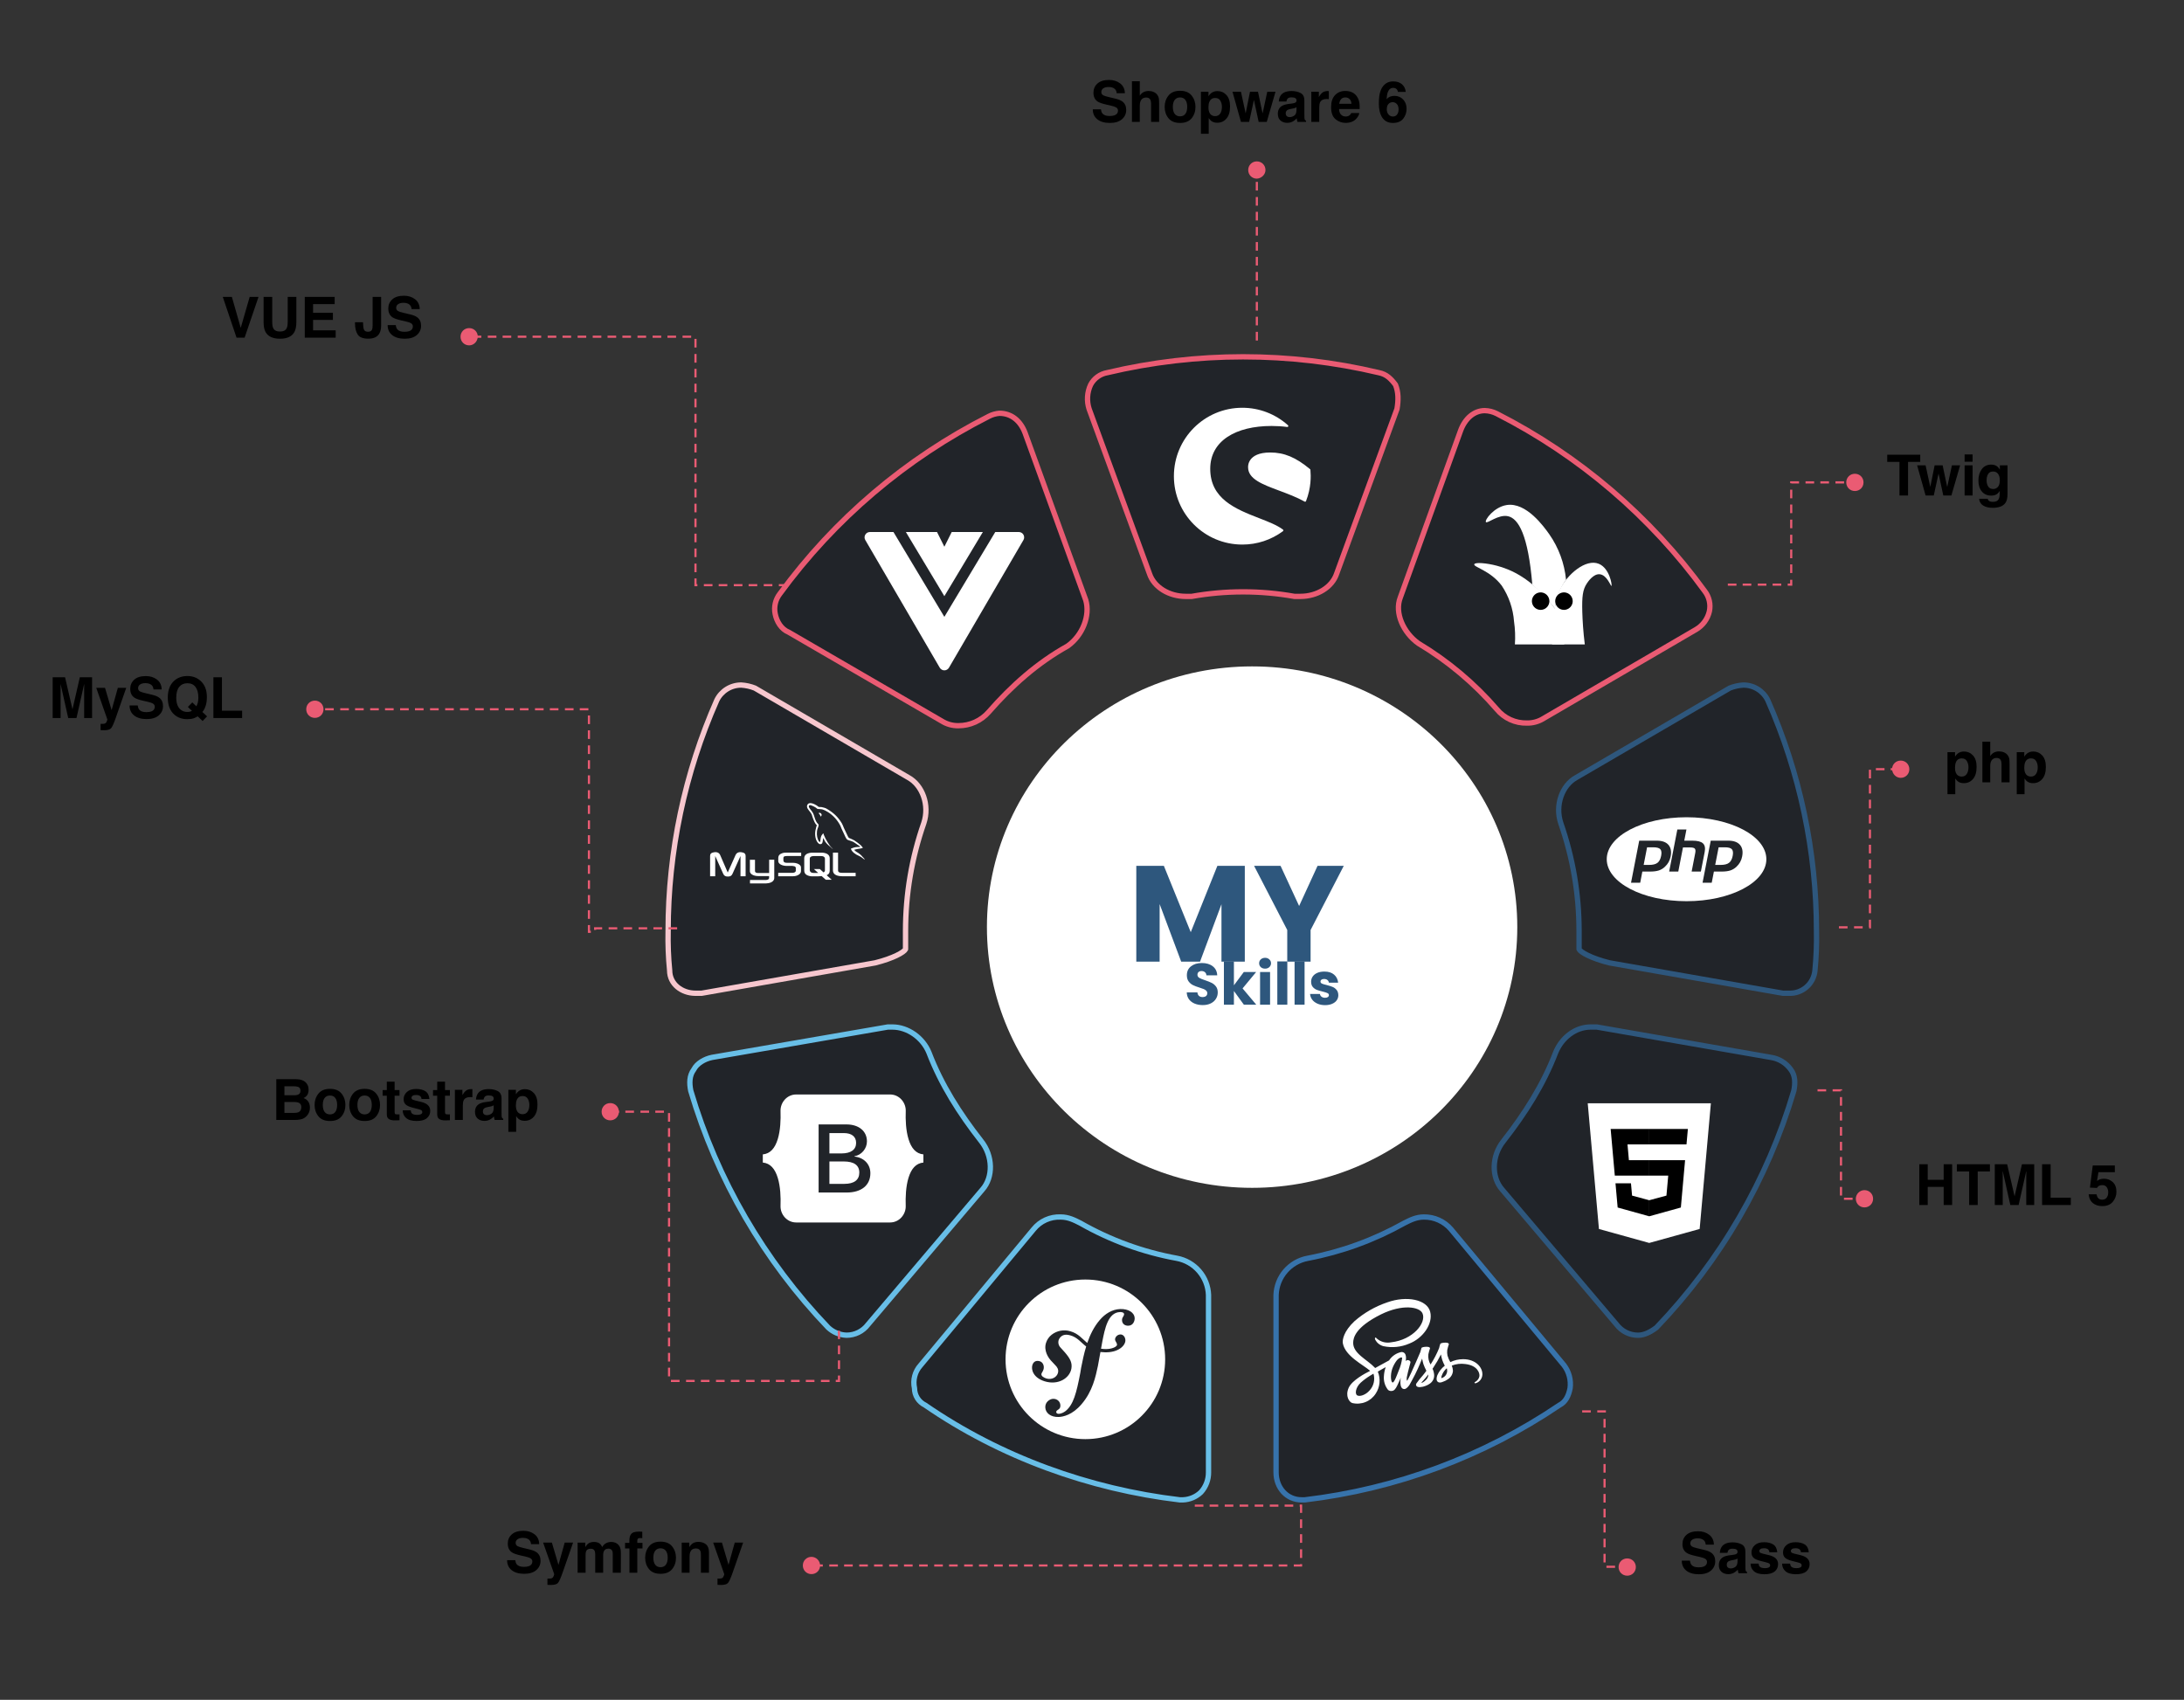<svg width="821" height="639" viewBox="0 0 821 639" fill="none" xmlns="http://www.w3.org/2000/svg">
<rect x="0" y="0" width="821" height="639" fill="#333333" stroke="none"/>
<path d="M488.843 224.193C495.084 224.193 500.758 220.784 502.46 215.671L525.154 153.735C525.721 150.326 525.721 147.485 524.587 144.643C522.887 142.371 521.187 140.666 518.347 140.098C484.77 132.143 449.798 132.143 416.221 140.098C414.904 140.33 413.656 140.86 412.575 141.648C411.493 142.436 410.606 143.461 409.981 144.643C408.649 147.493 408.446 150.742 409.414 153.735L432.113 215.671C433.813 220.784 439.489 224.193 445.73 224.193H447.999C460.758 221.92 473.82 221.92 486.579 224.193H488.843Z" fill="#212429" stroke="#EA5B73" stroke-width="2" stroke-linejoin="round"/>
<path d="M482.294 199.676C477.841 202.972 472.553 204.714 467.003 204.714C452.776 204.714 441.286 193.205 441.286 179C441.286 164.775 452.8 153.286 467.003 153.286C473.359 153.286 479.46 155.624 484.182 159.87C484.453 160.114 484.242 160.558 483.885 160.511C482.053 160.259 480.075 160.131 478.005 160.131C464.592 160.131 454.945 165.675 454.945 176.239C454.945 187.545 464.498 191.365 473.28 194.771C476.768 196.123 480.061 197.4 482.297 199.083C482.494 199.232 482.493 199.53 482.294 199.676ZM492.607 176.624C492.599 176.527 492.55 176.435 492.475 176.372C487.109 171.917 482.768 170.101 477.495 170.101C468.772 170.101 469.174 175.51 469.174 175.661C469.174 180.078 474.572 182.091 480.822 184.422C484.044 185.624 487.374 186.866 490.432 188.562C490.627 188.671 490.873 188.584 490.955 188.374C492.914 183.356 492.816 179.018 492.607 176.624Z" fill="white"/>
<path d="M442.401 473.015C429.649 470.689 417.383 466.22 406.125 459.796C403.858 458.646 401.59 457.496 398.756 457.496C396.814 457.408 394.879 457.779 393.107 458.578C391.335 459.377 389.776 460.582 388.556 462.096L346.042 513.249C345.004 514.401 344.256 515.785 343.862 517.285C343.467 518.785 343.438 520.357 343.775 521.871C343.781 523.19 344.156 524.481 344.857 525.598C345.558 526.716 346.557 527.615 347.742 528.194C376.082 547.736 409.525 559.807 443.534 563.83H444.668C447.21 563.737 449.629 562.715 451.467 560.956C453.314 558.908 454.326 556.242 454.301 553.484V486.809C454.181 483.5 452.937 480.33 450.773 477.822C448.61 475.315 445.657 473.619 442.401 473.015Z" fill="#212429" stroke="#68BEE7" stroke-width="2" stroke-linejoin="round"/>
<g clip-path="url(#clip0_73_6)">
<path d="M438 511C438 527.573 424.573 541 408 541C391.427 541 378 527.573 378 511C378 494.427 391.427 481 408 481C424.573 481 438 494.427 438 511ZM421.116 492.094C418.069 492.199 415.414 493.879 413.43 496.204C411.232 498.754 409.778 501.779 408.722 504.858C406.847 503.326 405.401 501.323 402.384 500.453C399.962 499.711 397.344 500.2 395.344 501.743C394.316 502.544 393.574 503.639 393.193 504.878C392.295 507.818 394.151 510.443 394.991 511.381L396.836 513.353C397.209 513.736 398.136 514.75 397.676 516.196C397.198 517.778 395.304 518.792 393.351 518.198C392.481 517.934 391.23 517.281 391.513 516.37C391.631 515.989 391.896 515.717 392.04 515.395C392.167 515.119 392.235 514.906 392.274 514.789C392.627 513.627 392.147 512.112 390.896 511.731C389.734 511.369 388.554 511.654 388.084 513.147C387.566 514.847 388.376 517.924 392.734 519.273C397.841 520.834 402.146 518.059 402.761 514.437C403.144 512.172 402.116 510.483 400.241 508.324L398.709 506.624C397.781 505.707 397.47 504.124 398.426 502.913C399.236 501.886 400.389 501.458 402.274 501.966C405.036 502.718 406.258 504.621 408.309 506.164C407.46 508.939 406.901 511.722 406.404 514.221L406.102 516.087C404.638 523.761 403.524 527.982 400.614 530.404C400.028 530.815 399.189 531.439 397.939 531.486C397.273 531.496 397.048 531.049 397.048 530.843C397.028 530.384 397.421 530.168 397.684 529.964C398.064 529.759 398.661 529.396 398.612 528.274C398.573 526.947 397.47 525.794 395.876 525.844C394.686 525.882 392.869 527.005 392.938 529.056C393.006 531.184 394.987 532.776 397.965 532.669C399.568 532.619 403.123 531.966 406.627 527.796C410.709 523.021 411.853 517.542 412.712 513.529L413.67 508.244C414.204 508.304 414.772 508.343 415.397 508.362C420.474 508.469 423.015 505.834 423.052 503.92C423.083 502.757 422.293 501.616 421.198 501.646C420.232 501.676 419.4 502.337 419.179 503.286C418.944 504.351 420.799 505.319 419.353 506.256C418.327 506.918 416.482 507.389 413.893 507.006L414.364 504.398C415.331 499.458 416.511 493.382 421.014 493.238C421.346 493.217 422.546 493.246 422.567 494.039C422.576 494.301 422.52 494.382 422.207 494.976C421.912 495.366 421.766 495.846 421.787 496.324C421.824 497.584 422.783 498.415 424.179 498.364C426.034 498.306 426.562 496.489 426.542 495.561C426.465 493.373 424.159 492.006 421.112 492.096L421.116 492.094Z" fill="white"/>
</g>
<path d="M340.404 356.827V349.979C340.404 336.182 342.725 322.484 347.268 309.458C349.556 302.609 346.696 295.19 341.547 292.336L283.767 258.663C282.122 258.013 280.384 257.628 278.618 257.522C276.711 257.522 274.843 258.057 273.225 259.065C271.606 260.074 270.304 261.517 269.464 263.229C257.39 290.556 251.155 320.103 251.158 349.979C251.052 354.933 251.243 359.888 251.73 364.819C251.73 369.956 256.307 373.38 261.456 373.38H263.744L328.961 361.965C335.827 360.252 339.832 357.969 340.404 356.827Z" fill="#212429" stroke="#F7C7CE" stroke-width="2" stroke-linejoin="round"/>
<path d="M266.938 329.402H268.864V321.798L271.845 328.427C272.196 329.23 272.678 329.513 273.622 329.513C274.567 329.513 275.03 329.23 275.382 328.427L278.363 321.798V329.402H280.288V321.81C280.288 321.07 279.992 320.711 279.381 320.526C277.918 320.07 276.936 320.465 276.492 321.453L273.567 327.996L270.734 321.452C270.308 320.465 269.308 320.07 267.845 320.526C267.234 320.711 266.938 321.069 266.938 321.81L266.938 329.402ZM281.89 323.212H283.815V327.402C283.798 327.629 283.888 328.163 284.943 328.18C285.481 328.189 289.097 328.18 289.131 328.18V323.191H291.061C291.07 323.191 291.059 329.995 291.059 330.023C291.069 331.701 288.977 332.065 288.012 332.093H281.932V330.798C281.942 330.798 288.008 330.799 288.023 330.797C289.263 330.666 289.116 330.051 289.116 329.843V329.338H285.023C283.119 329.321 281.906 328.49 281.891 327.533C281.89 327.446 281.932 323.254 281.89 323.212Z" fill="#fff"/>
<path d="M292.545 329.402H298.082C298.73 329.402 299.36 329.267 299.86 329.032C300.693 328.65 301.1 328.131 301.1 327.452V326.044C301.1 325.489 300.638 324.97 299.73 324.625C299.249 324.439 298.656 324.342 298.082 324.342H295.748C294.971 324.342 294.6 324.107 294.508 323.589C294.49 323.527 294.49 323.478 294.49 323.416V322.539C294.49 322.49 294.49 322.44 294.508 322.379C294.6 321.984 294.804 321.873 295.49 321.811L295.675 321.799H301.175V320.515H295.768C294.99 320.515 294.583 320.564 294.212 320.675C293.064 321.034 292.564 321.601 292.564 322.589V323.712C292.564 324.576 293.546 325.317 295.193 325.49C295.379 325.502 295.564 325.515 295.749 325.515H297.749C297.823 325.515 297.897 325.515 297.953 325.527C298.564 325.576 298.823 325.687 299.008 325.909C299.12 326.02 299.156 326.132 299.156 326.254V327.378C299.156 327.514 299.064 327.687 298.879 327.835C298.712 327.983 298.434 328.082 298.064 328.107L297.86 328.119H292.545V329.402ZM313.115 327.168C313.115 328.489 314.096 329.229 316.077 329.378C316.262 329.39 316.447 329.402 316.633 329.402H321.651V328.119H316.596C315.466 328.119 315.041 327.835 315.041 327.155V320.514H313.115L313.115 327.168ZM302.33 327.235V322.657C302.33 321.495 303.146 320.789 304.76 320.567C304.927 320.542 305.113 320.53 305.28 320.53H308.936C309.121 320.53 309.288 320.542 309.473 320.567C311.088 320.789 311.905 321.494 311.905 322.657V327.235C311.905 328.179 311.558 328.683 310.759 329.012L312.656 330.724H310.42L308.885 329.339L307.34 329.437H305.28C304.927 329.437 304.557 329.388 304.148 329.276C302.923 328.942 302.33 328.299 302.33 327.235ZM304.408 327.124C304.408 327.185 304.426 327.248 304.445 327.322C304.556 327.854 305.058 328.151 305.818 328.151H307.567L305.96 326.7H308.197L309.598 327.965C309.857 327.827 310.026 327.617 310.086 327.347C310.104 327.285 310.104 327.223 310.104 327.161V322.77C310.104 322.721 310.104 322.658 310.086 322.596C309.974 322.101 309.473 321.817 308.731 321.817H305.818C304.964 321.817 304.408 322.189 304.408 322.77L304.408 327.124Z" fill="white"/>
<path d="M323.345 318.384C322.161 318.351 321.257 318.461 320.484 318.787C320.264 318.88 319.914 318.882 319.878 319.158C319.999 319.285 320.017 319.473 320.113 319.629C320.298 319.928 320.61 320.328 320.888 320.538C321.191 320.767 321.504 321.012 321.83 321.211C322.409 321.565 323.056 321.766 323.615 322.12C323.943 322.329 324.269 322.591 324.59 322.827C324.749 322.943 324.855 323.124 325.062 323.197V323.163C324.954 323.026 324.926 322.836 324.826 322.692L324.388 322.254C323.96 321.686 323.418 321.188 322.84 320.773C322.379 320.443 321.349 319.996 321.157 319.46L321.123 319.427C321.449 319.39 321.832 319.272 322.133 319.191C322.639 319.055 323.091 319.09 323.614 318.955L324.321 318.753V318.619C324.057 318.348 323.868 317.989 323.58 317.744C322.827 317.102 322.004 316.461 321.157 315.926C320.687 315.629 320.106 315.437 319.608 315.185C319.441 315.101 319.147 315.057 319.036 314.916C318.774 314.583 318.632 314.16 318.43 313.772C318.008 312.958 317.593 312.07 317.218 311.213C316.963 310.63 316.796 310.054 316.478 309.53C314.949 307.017 313.304 305.501 310.755 304.01C310.213 303.693 309.56 303.568 308.87 303.404L307.76 303.337C307.534 303.243 307.299 302.966 307.086 302.832C306.242 302.298 304.076 301.138 303.451 302.664C303.056 303.627 304.041 304.566 304.393 305.054C304.64 305.396 304.957 305.78 305.134 306.165C305.25 306.418 305.27 306.671 305.37 306.939C305.614 307.598 305.827 308.316 306.144 308.925C306.304 309.233 306.48 309.558 306.682 309.834C306.806 310.002 307.019 310.077 307.052 310.338C306.845 310.629 306.832 311.081 306.716 311.449C306.19 313.108 306.388 315.17 307.153 316.398C307.388 316.775 307.941 317.583 308.702 317.273C309.367 317.002 309.219 316.162 309.409 315.421C309.452 315.254 309.425 315.13 309.51 315.018V315.051L310.116 316.263C310.565 316.985 311.36 317.74 312.035 318.249C312.384 318.513 312.66 318.97 313.112 319.124V319.09H313.078C312.99 318.954 312.854 318.897 312.741 318.787C312.478 318.529 312.185 318.208 311.968 317.912C311.354 317.08 310.812 316.168 310.318 315.219C310.082 314.766 309.877 314.267 309.679 313.805C309.602 313.628 309.603 313.359 309.443 313.267C309.225 313.605 308.905 313.878 308.736 314.277C308.467 314.914 308.432 315.692 308.332 316.498L308.265 316.532C307.796 316.419 307.631 315.936 307.457 315.522C307.016 314.475 306.934 312.789 307.322 311.584C307.423 311.272 307.876 310.29 307.692 310.001C307.604 309.714 307.315 309.548 307.154 309.328C306.954 309.056 306.754 308.699 306.615 308.385C306.254 307.569 306.086 306.653 305.707 305.827C305.525 305.433 305.218 305.034 304.966 304.683C304.687 304.294 304.375 304.008 304.158 303.538C304.081 303.371 303.977 303.104 304.091 302.932C304.127 302.816 304.179 302.768 304.293 302.73C304.488 302.58 305.032 302.78 305.235 302.865C305.775 303.089 306.226 303.303 306.683 303.605C306.903 303.751 307.124 304.032 307.39 304.11H307.693C308.167 304.219 308.698 304.143 309.14 304.278C309.923 304.516 310.625 304.886 311.261 305.288C313.201 306.513 314.787 308.257 315.873 310.338C316.047 310.673 316.123 310.992 316.276 311.347C316.587 312.063 316.978 312.801 317.286 313.502C317.594 314.201 317.894 314.906 318.33 315.488C318.559 315.793 319.443 315.957 319.844 316.127C320.126 316.246 320.587 316.37 320.854 316.531C321.364 316.838 321.858 317.204 322.335 317.541C322.574 317.711 323.308 318.079 323.345 318.384ZM308.299 305.559C308.052 305.554 307.877 305.586 307.693 305.627V305.66H307.726C307.844 305.902 308.052 306.058 308.197 306.266L308.534 306.973L308.568 306.94C308.776 306.793 308.871 306.558 308.87 306.199C308.787 306.111 308.774 306.001 308.702 305.896C308.607 305.756 308.42 305.677 308.299 305.559Z" fill="white"/>
<path d="M655.382 257.522C653.616 257.628 651.878 258.013 650.233 258.663L592.453 292.336C587.304 295.19 584.443 302.609 586.732 309.458C591.275 322.485 593.595 336.182 593.595 349.979V356.827C594.166 357.968 598.171 360.251 605.036 361.964L670.256 373.379H672.544C674.953 373.466 677.303 372.627 679.112 371.035C680.921 369.443 682.051 367.218 682.27 364.818C682.757 359.888 682.948 354.933 682.842 349.98C682.846 320.104 676.61 290.556 664.536 263.229C663.696 261.517 662.394 260.074 660.775 259.065C659.157 258.057 657.289 257.522 655.382 257.522Z" fill="#212429" stroke="#2E577D" stroke-width="2" stroke-linejoin="round"/>
<path d="M621.529 318.517H619.165L617.877 325.138H619.977C621.362 325.138 622.398 324.875 623.082 324.348C623.755 323.831 624.214 322.951 624.449 321.731C624.681 320.559 624.574 319.728 624.147 319.241C623.706 318.763 622.836 318.517 621.529 318.517ZM634 307.22C617.427 307.22 604 314.291 604 323C604 331.71 617.427 338.78 634 338.78C650.573 338.78 664 331.71 664 323C664 314.291 650.573 307.22 634 307.22ZM625.846 325.852C625.201 326.476 624.411 326.945 623.56 327.226C622.72 327.491 621.647 327.637 620.348 327.637H617.387L616.578 331.837H613.129L616.206 316.027H622.827C624.82 316.027 626.275 316.545 627.192 317.589C628.101 318.633 628.384 320.1 628.011 321.975C627.876 322.717 627.612 323.43 627.252 324.095C626.89 324.727 626.432 325.316 625.844 325.852H625.846ZM635.914 327.637L637.272 320.638C637.428 319.845 637.369 319.301 637.094 319.005C636.831 318.721 636.254 318.575 635.376 318.575H632.652L630.895 327.637H627.467L630.542 311.818H633.961L633.141 316.027H636.188C638.114 316.027 639.43 316.359 640.154 317.023C640.887 317.698 641.101 318.78 640.819 320.276L639.381 327.639L635.914 327.637ZM654.897 321.975C654.762 322.717 654.507 323.43 654.138 324.095C653.785 324.727 653.318 325.316 652.741 325.852C652.086 326.467 651.306 326.945 650.446 327.226C649.606 327.491 648.531 327.637 647.234 327.637H644.284L643.465 331.837H640.017L643.094 316.027H649.714C651.708 316.027 653.162 316.545 654.079 317.6C654.989 318.635 655.27 320.1 654.897 321.975ZM648.415 318.517H646.06L644.772 325.138H646.863C648.257 325.138 649.292 324.875 649.968 324.348C650.65 323.831 651.109 322.951 651.346 321.731C651.578 320.559 651.471 319.728 651.031 319.241C650.603 318.763 649.724 318.517 648.415 318.517Z" fill="white"/>
<path d="M665.719 397.491L600.258 386.077H597.958C592.217 386.077 587.049 390.077 584.752 395.776C580.161 407.764 573.27 418.608 565.234 428.88C560.634 434.588 560.634 442.575 564.657 447.144L607.724 497.943C608.663 499.186 609.878 500.194 611.273 500.888C612.668 501.582 614.205 501.943 615.763 501.942C618.063 501.942 620.357 500.801 622.654 499.089C646.737 473.956 664.457 443.426 674.331 410.047C674.905 407.193 674.905 404.34 673.183 402.057C672.308 400.836 671.196 399.802 669.914 399.018C668.632 398.234 667.206 397.715 665.719 397.491Z" fill="#212429" stroke="#2E577D" stroke-width="2" stroke-linejoin="round"/>
<path d="M601.066 462.002L596.853 414.75H643.147L638.928 461.994L619.972 467.25L601.066 462.002Z" fill="white"/>
<path d="M620 463.234L635.319 458.987L638.922 418.614H620V463.234Z" fill="white"/>
<path d="M620 436.138H612.331L611.803 430.204H620V424.408H619.979H605.469L605.608 425.964L607.031 441.934H620V436.138Z" fill="black"/>
<path d="M620 451.189L619.974 451.196L613.52 449.454L613.107 444.833H609.971H607.289L608.101 453.93L619.974 457.226L620 457.219V451.189Z" fill="black"/>
<path d="M619.979 436.138V441.934H627.116L626.444 449.451L619.979 451.194V457.224L631.861 453.93L631.947 452.951L633.309 437.694L633.451 436.138H631.889H619.979Z" fill="black"/>
<path d="M619.979 424.408V428.008V430.191V430.204H633.959H633.978L634.094 428.903L634.359 425.964L634.497 424.408H619.979Z" fill="black"/>
<path d="M545.447 462.096C544.187 460.628 542.62 459.455 540.857 458.661C539.094 457.866 537.178 457.468 535.244 457.496C532.41 457.496 530.144 458.646 527.875 459.796C516.575 466.132 504.324 470.596 491.596 473.015C488.34 473.619 485.387 475.315 483.224 477.822C481.061 480.33 479.817 483.5 479.697 486.809V553.484C479.697 559.232 483.665 563.83 489.332 563.83H490.466C524.784 559.772 557.631 547.552 586.258 528.194C588.525 527.044 589.658 524.745 590.226 521.871C590.63 518.811 589.816 515.715 587.959 513.249L545.447 462.096Z" fill="#212429" stroke="#3773AB" stroke-width="2" stroke-linejoin="round"/>
<path d="M549.956 510.948C548.308 510.95 546.681 511.327 545.199 512.05C544.736 511.28 544.377 510.452 544.134 509.586C543.995 508.908 543.963 508.212 544.039 507.524C544.199 506.767 544.407 506.02 544.661 505.289C544.652 505.193 544.547 504.741 543.491 504.726C542.436 504.711 541.526 504.927 541.429 505.206C541.245 505.717 541.098 506.239 540.988 506.77C540.114 508.926 539.039 510.994 537.776 512.946C537.069 511.787 536.778 510.42 536.951 509.073C537.112 508.315 537.319 507.569 537.574 506.838C537.564 506.742 537.459 506.29 536.404 506.275C535.348 506.26 534.439 506.476 534.341 506.755C534.244 507.035 534.12 507.693 533.901 508.319C533.681 508.945 531.12 514.668 530.449 516.143C530.104 516.893 529.806 517.505 529.596 517.917C529.586 517.944 529.573 517.97 529.558 517.994C529.371 518.348 529.271 518.541 529.271 518.541V518.551C529.127 518.81 528.973 519.05 528.896 519.05C528.762 518.514 528.769 517.953 528.915 517.42C529.29 515.435 530.209 512.348 530.199 512.241C530.199 512.183 530.372 511.647 529.605 511.37C529.427 511.285 529.227 511.258 529.033 511.291C528.839 511.325 528.66 511.418 528.521 511.557C528.454 511.557 528.407 511.72 528.407 511.72C528.407 511.72 529.241 508.25 526.815 508.25C525.87 508.44 524.973 508.817 524.176 509.359C523.379 509.901 522.698 510.596 522.174 511.405C521.522 511.76 520.133 512.517 518.646 513.333C518.083 513.65 517.494 513.966 516.949 514.27C516.911 514.233 516.872 514.184 516.834 514.146C513.881 511 508.453 508.78 508.688 504.571C508.774 503.037 509.301 499.01 519.111 494.118C527.184 490.139 533.61 491.241 534.722 493.686C536.314 497.178 531.279 503.66 522.938 504.599C522.015 504.786 521.061 504.764 520.149 504.533C519.236 504.302 518.386 503.869 517.663 503.266C517.223 502.786 517.155 502.758 516.992 502.853C516.724 502.998 516.896 503.429 516.992 503.678C517.31 504.254 517.741 504.761 518.258 505.167C518.775 505.574 519.368 505.873 520.003 506.046C523.285 506.756 526.706 506.417 529.785 505.077C534.847 503.121 538.785 497.684 537.63 493.13C536.469 488.508 528.799 486.983 521.539 489.567C516.991 491.097 512.79 493.507 509.173 496.66C505.174 500.401 504.542 503.65 504.801 505.013C505.738 509.847 512.396 512.991 515.061 515.326C514.926 515.403 514.802 515.47 514.697 515.526C513.364 516.188 508.283 518.845 507.009 521.654C505.571 524.841 507.24 527.12 508.342 527.427C510.004 527.825 511.748 527.694 513.331 527.052C514.914 526.411 516.258 525.291 517.174 523.85C517.954 522.654 518.433 521.287 518.571 519.866C518.71 518.445 518.502 517.011 517.967 515.688C517.958 515.666 517.945 515.647 517.929 515.63L518.974 515.016C519.654 514.613 520.326 514.24 520.901 513.933C520.511 515.059 520.282 516.234 520.221 517.424C520.088 519.248 520.646 521.055 521.784 522.486C521.958 522.636 522.159 522.749 522.376 522.82C522.593 522.89 522.822 522.917 523.05 522.899C524.175 522.899 524.691 521.961 525.255 520.848C525.945 519.486 526.567 517.904 526.567 517.904C526.567 517.904 525.791 522.181 527.901 522.181C528.667 522.181 529.444 521.183 529.791 520.681V520.69C529.791 520.69 529.809 520.662 529.849 520.595L529.972 520.394V520.375C530.28 519.839 530.97 518.62 531.996 516.597C533.319 513.989 534.594 510.728 534.594 510.728C534.717 511.445 534.887 512.153 535.102 512.847C535.411 513.689 535.777 514.509 536.196 515.301C535.888 515.733 535.697 515.973 535.697 515.973L535.706 515.982C535.457 516.308 535.189 516.663 534.891 517.008C534.004 517.983 533.181 519.014 532.427 520.096C532.315 520.277 532.276 520.495 532.319 520.704C532.362 520.913 532.483 521.098 532.658 521.221C533.052 521.426 533.502 521.5 533.942 521.433C534.605 521.395 535.256 521.246 535.869 520.992C536.462 520.784 537.021 520.49 537.529 520.12C538.052 519.758 538.474 519.266 538.753 518.694C539.031 518.121 539.158 517.486 539.121 516.85C539.062 516.049 538.857 515.266 538.517 514.538C538.613 514.403 538.704 514.27 538.794 514.135C539.86 512.544 540.821 510.885 541.671 509.168C541.794 509.885 541.963 510.593 542.179 511.287C542.433 512.015 542.747 512.72 543.116 513.396C541.89 514.34 540.924 515.58 540.309 517C539.706 518.746 540.174 519.531 541.059 519.713C541.544 519.747 542.028 519.648 542.46 519.426C543.095 519.218 543.694 518.91 544.234 518.515C544.803 518.179 545.28 517.707 545.621 517.141C545.962 516.575 546.158 515.933 546.189 515.273C546.147 514.614 545.998 513.967 545.749 513.355C547.367 512.723 549.122 512.521 550.841 512.77C555.405 513.306 556.307 516.155 556.134 517.355C556.053 517.78 555.882 518.183 555.633 518.537C555.383 518.891 555.061 519.187 554.687 519.406C554.37 519.606 554.265 519.674 554.293 519.818C554.331 520.03 554.481 520.019 554.752 519.981C555.44 519.768 556.047 519.35 556.493 518.785C556.939 518.219 557.203 517.531 557.25 516.813C557.394 514 554.709 510.916 549.962 510.944L549.956 510.948ZM514.744 522.813C513.229 524.463 511.119 525.085 510.208 524.558C509.229 523.996 509.614 521.558 511.474 519.811C512.577 518.818 513.77 517.928 515.036 517.154C515.258 517.019 515.584 516.828 515.974 516.591L516.079 516.533L516.309 516.389C516.642 517.502 516.672 518.684 516.397 519.813C516.122 520.942 515.551 521.977 514.744 522.813ZM525.771 515.313C525.244 516.597 524.141 519.888 523.47 519.704C522.894 519.55 522.533 517.056 523.356 514.593C523.771 513.407 524.377 512.296 525.148 511.304C525.973 510.383 526.884 510.076 527.104 510.451C526.904 512.129 526.454 513.767 525.771 515.313ZM534.87 519.666C534.649 519.781 534.439 519.854 534.343 519.801C534.276 519.764 534.439 519.614 534.439 519.614C534.439 519.614 535.581 518.386 536.031 517.831C536.289 517.505 536.593 517.122 536.923 516.689V516.813C536.923 518.279 535.504 519.267 534.872 519.67L534.87 519.666ZM541.89 518.065C541.727 517.951 541.755 517.566 542.303 516.368C542.683 515.599 543.215 514.914 543.866 514.355C543.966 514.638 544.018 514.937 544.02 515.238C544.027 515.878 543.823 516.503 543.438 517.015C543.053 517.527 542.509 517.897 541.892 518.067L541.89 518.065Z" fill="white"/>
<path d="M562.678 155.511C561.272 154.793 559.723 154.4 558.144 154.36C554.177 154.36 550.776 157.239 549.076 161.844L526.402 224.596C524.135 230.353 527.536 237.838 533.202 241.868C544.284 248.496 554.234 256.853 562.676 266.623C564.046 268.293 565.779 269.628 567.743 270.526C569.708 271.424 571.851 271.861 574.01 271.804C576.212 271.849 578.379 271.248 580.245 270.077L637.493 236.686C638.774 235.949 639.888 234.954 640.766 233.765C641.644 232.576 642.266 231.218 642.593 229.777C642.86 228.481 642.847 227.142 642.553 225.851C642.26 224.56 641.694 223.347 640.893 222.293C620.466 194.164 593.661 171.278 562.678 155.511Z" fill="#212429" stroke="#EA5B73" stroke-width="2" stroke-linejoin="round"/>
<path d="M558.576 196.243C559.067 196.993 563.264 193.228 566.927 194.066C570.792 194.951 574.454 201.049 576.017 219.754C578.371 221.868 580.588 224.129 582.657 226.523C583.319 227.29 583.952 228.053 584.556 228.81C584.647 227.927 584.79 227.051 584.986 226.185C585.667 223.217 586.929 220.413 588.7 217.935C588.105 211.779 585.929 205.881 582.385 200.813C580.454 198.103 573.76 188.666 566.361 189.857C561.591 190.622 558.062 195.476 558.576 196.243Z" fill="white"/>
<path d="M595.75 242.25C595.15 237.437 594.91 233.325 594.813 230.158C594.636 224.098 595 221.644 596.5 219.366C596.862 218.812 598.915 215.662 601.338 215.872C604.086 216.112 605.487 220.399 605.766 220.254C606.094 220.086 605.091 213.611 601.019 211.946C596.144 209.953 589.184 215.827 586.394 221.61C585.648 223.295 585.109 225.064 584.787 226.879C583.694 231.927 583.247 237.093 583.456 242.254L595.75 242.25Z" fill="white"/>
<path d="M554.196 212.128C554.468 211.29 558.824 211.643 562.709 212.678C567.396 213.926 575.834 217.073 584.554 228.814C587.036 232.842 588.244 237.524 588.023 242.25H569.474C569.671 239.359 569.561 236.455 569.146 233.588C568.79 228.792 567.201 224.169 564.535 220.166C560.202 214.423 553.853 213.188 554.196 212.128Z" fill="white"/>
<path d="M582.437 225.981C582.437 226.741 582.173 227.478 581.69 228.065C581.208 228.653 580.536 229.055 579.79 229.203C579.044 229.351 578.27 229.236 577.6 228.877C576.929 228.518 576.404 227.938 576.113 227.236C575.823 226.533 575.785 225.751 576.006 225.024C576.227 224.296 576.693 223.668 577.326 223.245C577.958 222.823 578.717 222.633 579.474 222.708C580.231 222.783 580.938 223.118 581.476 223.656C581.781 223.961 582.023 224.323 582.189 224.722C582.354 225.121 582.438 225.549 582.437 225.981Z" fill="black"/>
<path d="M591.203 225.981C591.203 226.741 590.939 227.478 590.456 228.065C589.973 228.653 589.302 229.055 588.556 229.203C587.81 229.351 587.036 229.236 586.366 228.877C585.695 228.518 585.17 227.938 584.879 227.236C584.588 226.533 584.55 225.751 584.771 225.024C584.992 224.296 585.459 223.668 586.091 223.245C586.724 222.823 587.483 222.633 588.24 222.708C588.996 222.783 589.704 223.118 590.241 223.656C590.547 223.961 590.789 224.323 590.954 224.722C591.119 225.121 591.204 225.549 591.203 225.981Z" fill="black"/>
<path d="M349.246 395.776C346.949 390.077 341.207 386.077 335.466 386.077H333.743L267.708 397.491C264.837 398.062 261.966 399.774 260.817 402.057C259.095 404.34 259.095 407.193 259.669 410.047C269.545 443.423 287.265 473.95 311.348 499.08C313.225 500.832 315.673 501.846 318.239 501.933C319.797 501.934 321.334 501.573 322.729 500.879C324.124 500.185 325.339 499.177 326.278 497.934L369.345 447.135C373.365 442.569 373.365 434.579 368.771 428.871C360.731 418.608 353.84 407.764 349.246 395.776Z" fill="#212429" stroke="#68BEE7" stroke-width="2" stroke-linejoin="round"/>
<g clip-path="url(#clip1_73_6)">
<path d="M321.825 429.635C321.825 427.261 320.149 425.95 317.206 425.95H311.792V433.599H316.357C319.881 433.588 321.825 432.17 321.825 429.635ZM341.537 428.26C340.517 424.94 340.366 420.869 340.484 417.722C340.603 414.445 338.046 411.438 334.608 411.438H299.288C295.84 411.438 293.294 414.456 293.412 417.722C293.52 420.869 293.38 424.94 292.359 428.26C291.328 431.59 289.599 433.695 286.752 433.964V437.025C289.588 437.294 291.328 439.399 292.359 442.729C293.38 446.049 293.53 450.12 293.412 453.268C293.294 456.544 295.851 459.552 299.288 459.552H334.598C338.046 459.552 340.592 456.533 340.474 453.268C340.366 450.12 340.506 446.049 341.526 442.729C342.558 439.399 344.287 437.294 347.123 437.025V433.964C344.298 433.695 342.558 431.59 341.537 428.26ZM318.248 448.294H307.731V422.695H318.194C322.846 422.695 325.896 425.209 325.896 429.076C325.896 431.794 323.845 434.222 321.224 434.641V434.78C324.79 435.167 327.186 437.638 327.186 441.043C327.186 445.565 323.823 448.294 318.248 448.294ZM317.174 436.617H311.792V445.039H317.41C321.084 445.039 323.028 443.567 323.028 440.796C323.028 438.035 321.03 436.617 317.174 436.617Z" fill="white"/>
</g>
<path d="M293.113 223.293C292.309 224.346 291.74 225.558 291.445 226.85C291.15 228.141 291.137 229.48 291.405 230.777C291.975 233.656 293.683 236.534 296.531 237.686L354.052 271.077C355.928 272.249 358.105 272.849 360.317 272.804C362.476 272.804 364.609 272.342 366.574 271.449C368.539 270.555 370.289 269.25 371.708 267.623C380.25 257.837 389.932 249.201 401.323 242.868C407.023 238.838 409.866 231.354 408.157 225.596L385.376 162.844C383.664 158.239 380.25 155.36 375.695 155.36C374.302 155.474 372.947 155.866 371.708 156.511C340.603 172.253 313.669 195.138 293.113 223.293Z" fill="#212429" stroke="#EA5B73" stroke-width="2" stroke-linejoin="round"/>
<g clip-path="url(#clip2_73_6)">
<path d="M335.868 200H327C326.284 200 325.622 200.383 325.266 201.004C324.909 201.625 324.912 202.389 325.272 203.008L353.272 251.008C353.631 251.622 354.289 252 355 252C355.711 252 356.369 251.622 356.728 251.008L384.728 203.008C385.088 202.389 385.091 201.625 384.734 201.004C384.378 200.383 383.716 200 383 200H374.132L355 231.887L335.868 200Z" fill="white"/>
<path d="M369.468 200H357.764L355 205.528L352.236 200H340.532L355 224.113L369.468 200Z" fill="white"/>
</g>
<path d="M296.025 220.383H292.78V219.571H296.025V220.383ZM290.346 220.383H287.101V219.571H290.346V220.383ZM284.667 220.383H281.422V219.571H284.667V220.383ZM279.09 220.383H275.845V219.571H279.09V220.383ZM273.412 220.383H270.167V219.571H273.412V220.383ZM267.834 220.383H264.589V219.571H267.834V220.383ZM262.156 220.383H261.04V217.442H261.851V219.977L261.446 219.571H262.156V220.383ZM261.04 215.11V211.865H261.851V215.11H261.04ZM261.04 209.431V206.186H261.851V209.431H261.04ZM261.04 203.854V200.609H261.851V203.854H261.04ZM261.04 198.175V194.93H261.851V198.175H261.04ZM261.04 192.598V189.353H261.851V192.598H261.04ZM261.04 187.021V183.776H261.851V187.021H261.04ZM261.04 181.342V178.097H261.851V181.342H261.04ZM261.04 175.663V172.418H261.851V175.663H261.04ZM261.04 170.086V166.841H261.851V170.086H261.04ZM261.04 164.408V161.163H261.851V164.408H261.04ZM261.04 158.83V155.585H261.851V158.83H261.04ZM261.04 153.152V149.907H261.851V153.152H261.04ZM261.04 147.473V144.228H261.851V147.473H261.04ZM261.04 141.896V138.651H261.851V141.896H261.04ZM261.04 136.319V133.074H261.851V136.319H261.04ZM261.04 130.64V127.395H261.851V130.64H261.04ZM259.823 126.989H256.578V126.178H259.823V126.989ZM254.145 126.989H250.9V126.178H254.145V126.989ZM248.568 126.989H245.323V126.178H248.568V126.989ZM242.889 126.989H239.644V126.178H242.889V126.989ZM237.21 126.989H233.965V126.178H237.21V126.989ZM231.633 126.989H228.388V126.178H231.633V126.989ZM226.056 126.989H222.811V126.178H226.056V126.989ZM220.377 126.989H217.132V126.178H220.377V126.989ZM214.699 126.989H211.454V126.178H214.699V126.989ZM209.122 126.989H205.877V126.178H209.122V126.989ZM203.443 126.989H200.198V126.178H203.443V126.989ZM197.866 126.989H194.621V126.178H197.866V126.989ZM192.187 126.989H188.942V126.178H192.187V126.989ZM186.61 126.989H183.365V126.178H186.61V126.989ZM180.931 126.989H177.686V126.178H180.931V126.989ZM176.368 129.829C174.543 129.829 173.123 128.409 173.123 126.584C173.123 124.759 174.543 123.339 176.368 123.339C178.193 123.339 179.613 124.759 179.613 126.584C179.512 128.409 178.092 129.829 176.368 129.829Z" fill="#EA5B73"/>
<path d="M83.747 111.618H87.168L90.495 123.254L93.853 111.618H97.181L91.951 126.945H88.925L83.747 111.618ZM108.15 121.039V111.618H111.405V121.039C111.405 122.668 111.152 123.936 110.646 124.844C109.703 126.508 107.904 127.34 105.249 127.34C102.595 127.34 100.792 126.508 99.843 124.844C99.337 123.936 99.084 122.668 99.084 121.039V111.618H102.338V121.039C102.338 122.092 102.463 122.862 102.712 123.347C103.101 124.207 103.946 124.636 105.249 124.636C106.546 124.636 107.388 124.207 107.776 123.347C108.026 122.862 108.15 122.092 108.15 121.039ZM125.141 120.249H117.696V124.189H126.18V126.945H114.566V111.618H125.806V114.332H117.696V117.587H125.141V120.249ZM140.072 122.339V111.618H143.274V122.287C143.274 123.59 143.049 124.623 142.599 125.385C141.836 126.674 140.46 127.319 138.471 127.319C136.481 127.319 135.147 126.799 134.467 125.759C133.788 124.713 133.448 123.288 133.448 121.486V121.132H136.474V121.486C136.502 122.671 136.63 123.507 136.859 123.992C137.095 124.47 137.594 124.709 138.356 124.709C139.112 124.709 139.611 124.446 139.854 123.919C139.999 123.607 140.072 123.08 140.072 122.339ZM152.019 124.73C152.775 124.73 153.388 124.647 153.859 124.481C154.754 124.162 155.201 123.569 155.201 122.702C155.201 122.196 154.979 121.805 154.535 121.528C154.092 121.257 153.395 121.018 152.445 120.81L150.823 120.446C149.229 120.086 148.127 119.694 147.517 119.271C146.484 118.564 145.967 117.459 145.967 115.954C145.967 114.582 146.467 113.441 147.465 112.533C148.463 111.625 149.929 111.171 151.863 111.171C153.478 111.171 154.854 111.601 155.991 112.461C157.135 113.313 157.734 114.554 157.79 116.183H154.712C154.657 115.261 154.255 114.606 153.506 114.218C153.007 113.961 152.386 113.833 151.645 113.833C150.82 113.833 150.161 113.999 149.669 114.332C149.177 114.665 148.931 115.129 148.931 115.726C148.931 116.273 149.173 116.682 149.659 116.952C149.971 117.133 150.636 117.344 151.655 117.587L154.296 118.221C155.454 118.498 156.327 118.869 156.916 119.334C157.831 120.055 158.289 121.098 158.289 122.463C158.289 123.864 157.752 125.028 156.677 125.957C155.61 126.879 154.099 127.34 152.144 127.34C150.147 127.34 148.577 126.886 147.434 125.978C146.29 125.063 145.718 123.808 145.718 122.214H148.775C148.872 122.914 149.063 123.437 149.347 123.784C149.867 124.415 150.757 124.73 152.019 124.73Z" fill="#000"/>
<path d="M449.14 566.394H452.385V565.583H449.14V566.394ZM454.717 566.394H457.962V565.583H454.717V566.394ZM460.396 566.394H463.641V565.583H460.396V566.394ZM465.973 566.394H469.218V565.583H465.973V566.394ZM471.652 566.394H474.897V565.583H471.652V566.394ZM477.33 566.394H480.575V565.583H477.33V566.394ZM482.907 566.394H486.152V565.583H482.907V566.394ZM488.586 566.394H489.093L488.687 565.988V568.726H489.499V565.583H488.586V566.394ZM488.687 571.16V574.405H489.499V571.16H488.687ZM488.687 576.737V579.982H489.499V576.737H488.687ZM488.687 582.416V585.661H489.499V582.416H488.687ZM488.687 587.993V588.5L489.093 588.094H486.355V588.905H489.499V587.993H488.687ZM483.921 588.094H480.677V588.905H483.921V588.094ZM478.344 588.094H475.099V588.905H478.344V588.094ZM472.666 588.094H469.421V588.905H472.666V588.094ZM467.088 588.094H463.844V588.905H467.088V588.094ZM461.41 588.094H458.165V588.905H461.41V588.094ZM455.731 588.094H452.486V588.905H455.731V588.094ZM450.154 588.094H446.909V588.905H450.154V588.094ZM444.475 588.094H441.231V588.905H444.475V588.094ZM438.898 588.094H435.653V588.905H438.898V588.094ZM433.22 588.094H429.975V588.905H433.22V588.094ZM427.642 588.094H424.397V588.905H427.642V588.094ZM421.964 588.094H418.719V588.905H421.964V588.094ZM416.387 588.094H413.142V588.905H416.387V588.094ZM410.708 588.094H407.463V588.905H410.708V588.094ZM405.029 588.094H401.784V588.905H405.029V588.094ZM399.452 588.094H396.207V588.905H399.452V588.094ZM393.774 588.094H390.529V588.905H393.774V588.094ZM388.196 588.094H384.951V588.905H388.196V588.094ZM382.518 588.094H379.273V588.905H382.518V588.094ZM376.941 588.094H373.696V588.905H376.941V588.094ZM371.262 588.094H368.017V588.905H371.262V588.094ZM365.685 588.094H362.44V588.905H365.685V588.094ZM360.006 588.094H356.761V588.905H360.006V588.094ZM354.429 588.094H351.184V588.905H354.429V588.094ZM348.75 588.094H345.505V588.905H348.75V588.094ZM343.072 588.094H339.827V588.905H343.072V588.094ZM337.495 588.094H334.25V588.905H337.495V588.094ZM331.816 588.094H328.571V588.905H331.816V588.094ZM326.239 588.094H322.994V588.905H326.239V588.094ZM320.56 588.094H317.315V588.905H320.56V588.094ZM314.983 588.094H311.738V588.905H314.983V588.094ZM309.304 588.094H306.059V588.905H309.304V588.094ZM305.045 585.255C303.22 585.255 301.8 586.675 301.8 588.5C301.8 590.325 303.22 591.745 305.045 591.745C306.871 591.745 308.29 590.325 308.29 588.5C308.29 586.776 306.871 585.255 305.045 585.255Z" fill="#EA5B73"/>
<path d="M196.931 589.018C197.687 589.018 198.3 588.934 198.772 588.768C199.666 588.449 200.113 587.857 200.113 586.99C200.113 586.484 199.891 586.092 199.448 585.815C199.004 585.545 198.307 585.306 197.358 585.098L195.736 584.734C194.141 584.373 193.039 583.982 192.429 583.559C191.396 582.852 190.88 581.746 190.88 580.242C190.88 578.869 191.379 577.729 192.377 576.821C193.375 575.913 194.841 575.459 196.775 575.459C198.391 575.459 199.767 575.889 200.903 576.748C202.047 577.601 202.647 578.842 202.702 580.471H199.624C199.569 579.549 199.167 578.894 198.418 578.505C197.919 578.249 197.299 578.121 196.557 578.121C195.732 578.121 195.074 578.287 194.581 578.62C194.089 578.953 193.843 579.417 193.843 580.013C193.843 580.561 194.086 580.97 194.571 581.24C194.883 581.42 195.548 581.632 196.567 581.874L199.209 582.509C200.366 582.786 201.24 583.157 201.829 583.621C202.744 584.342 203.201 585.385 203.201 586.751C203.201 588.151 202.664 589.316 201.59 590.245C200.522 591.167 199.011 591.628 197.056 591.628C195.06 591.628 193.49 591.174 192.346 590.265C191.202 589.35 190.63 588.096 190.63 586.501H193.687C193.784 587.202 193.975 587.725 194.259 588.071C194.779 588.702 195.67 589.018 196.931 589.018ZM209.939 588.259L212.279 579.899H215.429L211.54 591.045C210.792 593.194 210.199 594.525 209.762 595.038C209.326 595.558 208.452 595.818 207.142 595.818C206.879 595.818 206.667 595.814 206.508 595.807C206.348 595.807 206.109 595.797 205.79 595.776V593.406L206.165 593.426C206.456 593.44 206.733 593.43 206.997 593.395C207.26 593.361 207.482 593.281 207.662 593.156C207.835 593.038 207.995 592.792 208.14 592.418C208.293 592.043 208.355 591.815 208.327 591.732L204.168 579.899H207.464L209.939 588.259ZM223.55 583.018C223.3 582.47 222.812 582.197 222.084 582.197C221.238 582.197 220.67 582.47 220.379 583.018C220.219 583.33 220.139 583.794 220.139 584.411V591.232H217.134V579.92H220.015V581.573C220.382 580.984 220.729 580.564 221.054 580.315C221.63 579.871 222.375 579.649 223.29 579.649C224.156 579.649 224.857 579.84 225.39 580.221C225.82 580.575 226.146 581.029 226.368 581.583C226.756 580.918 227.238 580.429 227.813 580.117C228.423 579.805 229.102 579.649 229.851 579.649C230.35 579.649 230.842 579.746 231.328 579.94C231.813 580.134 232.253 580.474 232.648 580.959C232.967 581.354 233.182 581.84 233.293 582.415C233.362 582.796 233.397 583.354 233.397 584.089L233.376 591.232H230.34V584.016C230.34 583.587 230.27 583.233 230.132 582.956C229.868 582.429 229.383 582.165 228.676 582.165C227.858 582.165 227.293 582.505 226.981 583.184C226.822 583.545 226.742 583.978 226.742 584.484V591.232H223.758V584.484C223.758 583.812 223.689 583.323 223.55 583.018ZM241.445 575.812V578.225C241.278 578.204 240.998 578.19 240.602 578.183C240.214 578.169 239.944 578.256 239.791 578.443C239.646 578.623 239.573 578.824 239.573 579.046V580.003H241.517V582.093H239.573V591.232H236.62V582.093H234.967V580.003H236.589V579.275C236.589 578.062 236.793 577.226 237.202 576.769C237.632 576.09 238.668 575.75 240.311 575.75C240.498 575.75 240.668 575.757 240.821 575.771C240.973 575.778 241.181 575.792 241.445 575.812ZM252.674 581.334C253.631 582.533 254.109 583.95 254.109 585.586C254.109 587.25 253.631 588.675 252.674 589.86C251.718 591.038 250.266 591.628 248.318 591.628C246.37 591.628 244.918 591.038 243.961 589.86C243.004 588.675 242.526 587.25 242.526 585.586C242.526 583.95 243.004 582.533 243.961 581.334C244.918 580.134 246.37 579.535 248.318 579.535C250.266 579.535 251.718 580.134 252.674 581.334ZM248.307 582.041C247.441 582.041 246.772 582.349 246.3 582.966C245.836 583.576 245.604 584.45 245.604 585.586C245.604 586.723 245.836 587.6 246.3 588.217C246.772 588.834 247.441 589.142 248.307 589.142C249.174 589.142 249.839 588.834 250.304 588.217C250.768 587.6 251 586.723 251 585.586C251 584.45 250.768 583.576 250.304 582.966C249.839 582.349 249.174 582.041 248.307 582.041ZM261.575 582.093C260.57 582.093 259.88 582.519 259.506 583.372C259.312 583.822 259.215 584.398 259.215 585.098V591.232H256.262V579.92H259.121V581.573C259.502 580.991 259.863 580.571 260.202 580.315C260.812 579.857 261.585 579.628 262.521 579.628C263.693 579.628 264.649 579.937 265.391 580.554C266.14 581.164 266.514 582.179 266.514 583.6V591.232H263.478V584.339C263.478 583.742 263.398 583.285 263.239 582.966C262.947 582.384 262.393 582.093 261.575 582.093ZM273.865 588.259L276.205 579.899H279.355L275.466 591.045C274.718 593.194 274.125 594.525 273.688 595.038C273.252 595.558 272.378 595.818 271.068 595.818C270.805 595.818 270.593 595.814 270.434 595.807C270.274 595.807 270.035 595.797 269.716 595.776V593.406L270.091 593.426C270.382 593.44 270.659 593.43 270.923 593.395C271.186 593.361 271.408 593.281 271.588 593.156C271.761 593.038 271.921 592.792 272.066 592.418C272.219 592.043 272.281 591.815 272.254 591.732L268.094 579.899H271.391L273.865 588.259Z" fill="#000"/>
<path d="M22.784 269.925H19.8V254.598H24.458L27.245 266.649L30.011 254.598H34.617V269.925H31.633V259.558C31.633 259.26 31.636 258.844 31.643 258.31C31.65 257.769 31.654 257.354 31.654 257.062L28.753 269.925H25.643L22.763 257.062C22.763 257.354 22.767 257.769 22.774 258.31C22.781 258.844 22.784 259.26 22.784 259.558V269.925ZM41.958 266.951L44.297 258.591H47.448L43.559 269.737C42.81 271.886 42.218 273.217 41.781 273.73C41.344 274.25 40.471 274.51 39.161 274.51C38.897 274.51 38.686 274.507 38.526 274.5C38.367 274.5 38.128 274.489 37.809 274.468V272.098L38.183 272.119C38.474 272.132 38.752 272.122 39.015 272.087C39.279 272.053 39.5 271.973 39.681 271.848C39.854 271.73 40.013 271.484 40.159 271.11C40.312 270.736 40.374 270.507 40.346 270.424L36.187 258.591H39.483L41.958 266.951ZM55.007 267.71C55.763 267.71 56.376 267.627 56.847 267.46C57.742 267.141 58.189 266.549 58.189 265.682C58.189 265.176 57.967 264.785 57.523 264.507C57.08 264.237 56.383 263.998 55.433 263.79L53.811 263.426C52.217 263.065 51.115 262.674 50.505 262.251C49.472 261.544 48.956 260.438 48.956 258.934C48.956 257.562 49.455 256.421 50.453 255.513C51.451 254.605 52.917 254.151 54.851 254.151C56.466 254.151 57.842 254.581 58.979 255.44C60.123 256.293 60.722 257.534 60.778 259.163H57.7C57.645 258.241 57.243 257.586 56.494 257.198C55.995 256.941 55.374 256.813 54.633 256.813C53.808 256.813 53.149 256.979 52.657 257.312C52.165 257.645 51.919 258.109 51.919 258.705C51.919 259.253 52.162 259.662 52.647 259.932C52.959 260.112 53.624 260.324 54.643 260.566L57.284 261.201C58.442 261.478 59.315 261.849 59.904 262.313C60.819 263.034 61.277 264.077 61.277 265.443C61.277 266.843 60.74 268.008 59.665 268.937C58.598 269.859 57.087 270.32 55.132 270.32C53.136 270.32 51.565 269.866 50.422 268.958C49.278 268.043 48.706 266.788 48.706 265.194H51.763C51.86 265.894 52.051 266.417 52.335 266.764C52.855 267.394 53.745 267.71 55.007 267.71ZM72.86 270.008C72.174 270.236 71.353 270.351 70.396 270.351C68.4 270.351 66.75 269.755 65.447 268.562C63.866 267.128 63.076 265.02 63.076 262.241C63.076 259.44 63.887 257.322 65.509 255.887C66.833 254.716 68.479 254.13 70.448 254.13C72.43 254.13 74.094 254.751 75.439 255.991C76.992 257.426 77.768 259.433 77.768 262.012C77.768 263.377 77.602 264.521 77.269 265.443C76.999 266.323 76.6 267.055 76.073 267.637L77.841 269.29L76.167 271.037L74.316 269.29C73.754 269.63 73.269 269.869 72.86 270.008ZM72.174 267.242L70.625 265.765L72.278 264.039L73.827 265.516C74.07 265.017 74.24 264.58 74.337 264.206C74.489 263.644 74.566 262.989 74.566 262.241C74.566 260.521 74.212 259.194 73.505 258.258C72.805 257.315 71.779 256.844 70.427 256.844C69.159 256.844 68.147 257.295 67.391 258.196C66.635 259.097 66.258 260.445 66.258 262.241C66.258 264.341 66.798 265.845 67.88 266.753C68.58 267.342 69.418 267.637 70.396 267.637C70.763 267.637 71.117 267.592 71.457 267.502C71.644 267.453 71.883 267.367 72.174 267.242ZM80.222 254.598H83.424V267.169H91.015V269.925H80.222V254.598Z" fill="#000"/>
<path d="M254.55 349.369H251.305V348.557H254.55V349.369ZM248.872 349.369H245.627V348.557H248.872V349.369ZM243.294 349.369H240.05V348.557H243.294V349.369ZM237.616 349.369H234.371V348.557H237.616V349.369ZM232.039 349.369H228.794V348.557H232.039V349.369ZM226.36 349.369H223.724L224.129 348.963V349.571H223.318V348.557H226.36V349.369ZM222.101 350.687H220.986V347.746H221.797V350.281L221.391 349.876H222.101V350.687ZM220.986 345.414V342.169H221.797V345.414H220.986ZM220.986 339.735V336.49H221.797V339.735H220.986ZM220.986 334.158V330.913H221.797V334.158H220.986ZM220.986 328.479V325.234H221.797V328.479H220.986ZM220.986 322.902V319.657H221.797V322.902H220.986ZM220.986 317.223V313.979H221.797V317.223H220.986ZM220.986 311.646V308.401H221.797V311.646H220.986ZM220.986 305.968V302.723H221.797V305.968H220.986ZM220.986 300.289V297.044H221.797V300.289H220.986ZM220.986 294.712V291.467H221.797V294.712H220.986ZM220.986 289.033V285.788H221.797V289.033H220.986ZM220.986 283.456V280.211H221.797V283.456H220.986ZM220.986 277.777V274.532H221.797V277.777H220.986ZM220.986 272.2V268.955H221.797V272.2H220.986ZM221.189 267.028H217.944V266.217H221.189V267.028ZM215.611 267.028H212.366V266.217H215.611V267.028ZM209.933 267.028H206.688V266.217H209.933V267.028ZM204.356 267.028H201.111V266.217H204.356V267.028ZM198.677 267.028H195.432V266.217H198.677V267.028ZM193.1 267.028H189.855V266.217H193.1V267.028ZM187.421 267.028H184.176V266.217H187.421V267.028ZM181.844 267.028H178.599V266.217H181.844V267.028ZM176.165 267.028H172.92V266.217H176.165V267.028ZM170.588 267.028H167.343V266.217H170.588V267.028ZM164.909 267.028H161.664V266.217H164.909V267.028ZM159.231 267.028H155.986V266.217H159.231V267.028ZM153.654 267.028H150.409V266.217H153.654V267.028ZM147.975 267.028H144.73V266.217H147.975V267.028ZM142.398 267.028H139.153V266.217H142.398V267.028ZM136.719 267.028H133.474V266.217H136.719V267.028ZM131.142 267.028H127.897V266.217H131.142V267.028ZM125.463 267.028H122.218V266.217H125.463V267.028ZM119.886 267.028H118.466V266.217H119.886V267.028ZM118.365 269.868C116.54 269.868 115.12 268.448 115.12 266.623C115.12 264.798 116.54 263.378 118.365 263.378C120.19 263.378 121.61 264.798 121.61 266.623C121.61 268.448 120.19 269.868 118.365 269.868Z" fill="#EA5B73"/>
<path d="M741.663 283.972C742.578 284.95 743.036 286.385 743.036 288.277C743.036 290.273 742.585 291.795 741.684 292.842C740.79 293.888 739.636 294.412 738.221 294.412C737.32 294.412 736.572 294.186 735.976 293.736C735.65 293.486 735.331 293.122 735.019 292.644V298.55H732.087V282.756H734.925V284.43C735.244 283.938 735.584 283.549 735.944 283.265C736.603 282.759 737.386 282.506 738.294 282.506C739.618 282.506 740.741 282.995 741.663 283.972ZM739.979 288.423C739.979 287.549 739.778 286.776 739.376 286.104C738.981 285.431 738.336 285.095 737.442 285.095C736.367 285.095 735.629 285.605 735.227 286.624C735.019 287.164 734.915 287.851 734.915 288.682C734.915 290 735.265 290.925 735.965 291.459C736.381 291.771 736.873 291.927 737.442 291.927C738.267 291.927 738.894 291.608 739.324 290.97C739.76 290.332 739.979 289.483 739.979 288.423ZM755.43 287.435V294.089H752.404V287.196C752.404 286.586 752.3 286.093 752.092 285.719C751.822 285.192 751.309 284.929 750.553 284.929C749.77 284.929 749.174 285.192 748.765 285.719C748.363 286.239 748.162 286.984 748.162 287.955V294.089H745.209V278.815H748.162V284.232C748.592 283.574 749.087 283.116 749.649 282.86C750.217 282.596 750.813 282.465 751.437 282.465C752.137 282.465 752.772 282.586 753.34 282.828C753.915 283.071 754.387 283.442 754.754 283.941C755.066 284.364 755.257 284.801 755.326 285.251C755.395 285.695 755.43 286.423 755.43 287.435ZM767.699 283.972C768.614 284.95 769.072 286.385 769.072 288.277C769.072 290.273 768.621 291.795 767.72 292.842C766.826 293.888 765.672 294.412 764.258 294.412C763.357 294.412 762.608 294.186 762.012 293.736C761.686 293.486 761.367 293.122 761.055 292.644V298.55H758.123V282.756H760.962V284.43C761.28 283.938 761.62 283.549 761.981 283.265C762.639 282.759 763.422 282.506 764.33 282.506C765.654 282.506 766.777 282.995 767.699 283.972ZM766.015 288.423C766.015 287.549 765.814 286.776 765.412 286.104C765.017 285.431 764.372 285.095 763.478 285.095C762.403 285.095 761.665 285.605 761.263 286.624C761.055 287.164 760.951 287.851 760.951 288.682C760.951 290 761.301 290.925 762.001 291.459C762.417 291.771 762.909 291.927 763.478 291.927C764.303 291.927 764.93 291.608 765.36 290.97C765.797 290.332 766.015 289.483 766.015 288.423Z" fill="#000"/>
<path d="M691.282 348.994H694.527V348.183H691.282V348.994ZM696.961 348.994H700.206V348.183H696.961V348.994ZM702.639 348.994H703.349V345.749H702.538V348.588L702.944 348.183H702.639V348.994ZM703.349 343.315V340.07H702.538V343.315H703.349ZM703.349 337.738V334.493H702.538V337.738H703.349ZM703.349 332.059V328.814H702.538V332.059H703.349ZM703.349 326.381V323.136H702.538V326.381H703.349ZM703.349 320.803V317.559H702.538V320.803H703.349ZM703.349 315.125V311.88H702.538V315.125H703.349ZM703.349 309.548V306.303H702.538V309.548H703.349ZM703.349 303.869V300.624H702.538V303.869H703.349ZM703.349 298.292V295.047H702.538V298.292H703.349ZM703.349 292.613V289.368H702.538V292.613H703.349ZM705.175 289.571H708.419V288.76H705.175V289.571ZM710.752 289.571H713.997V288.76H710.752V289.571ZM714.504 292.41C716.329 292.41 717.749 290.991 717.749 289.165C717.749 287.34 716.329 285.92 714.504 285.92C712.678 285.92 711.259 287.34 711.259 289.165C711.36 290.991 712.78 292.41 714.504 292.41Z" fill="#EA5B73"/>
<path d="M683.235 409.471H686.48V410.282H683.235V409.471ZM688.913 409.471H692.462V409.978H691.651V409.876L692.057 410.282H688.913V409.471ZM692.462 412.411V415.656H691.651V412.411H692.462ZM692.462 417.989V421.234H691.651V417.989H692.462ZM692.462 423.667V426.912H691.651V423.667H692.462ZM692.462 429.245V432.489H691.651V429.245H692.462ZM692.462 434.923V438.168H691.651V434.923H692.462ZM692.462 440.5V443.745H691.651V440.5H692.462ZM692.462 446.179V449.424H691.651V446.179H692.462ZM693.172 450.235H696.417V451.046H693.172V450.235ZM698.851 450.235H700.879V451.046H698.851V450.235ZM700.879 447.396C702.704 447.396 704.124 448.816 704.124 450.641C704.124 452.466 702.704 453.886 700.879 453.886C699.054 453.886 697.634 452.466 697.634 450.641C697.634 448.917 699.054 447.396 700.879 447.396Z" fill="#EA5B73"/>
<path d="M730.655 453V446.159H724.666V453H721.494V437.674H724.666V443.518H730.655V437.674H733.837V453H730.655ZM748.04 437.674V440.388H743.455V453H740.231V440.388H735.625V437.674H748.04ZM752.854 453H749.87V437.674H754.528L757.315 449.725L760.081 437.674H764.687V453H761.703V442.634C761.703 442.336 761.706 441.92 761.713 441.386C761.72 440.845 761.724 440.429 761.724 440.138L758.823 453H755.714L752.833 440.138C752.833 440.429 752.837 440.845 752.844 441.386C752.851 441.92 752.854 442.336 752.854 442.634V453ZM767.661 437.674H770.863V450.245H778.454V453H767.661V437.674ZM790.287 445.514C789.926 445.514 789.614 445.559 789.351 445.649C788.886 445.816 788.536 446.124 788.301 446.575L785.639 446.45L786.699 438.121H795.007V440.637H788.841L788.301 443.934C788.758 443.635 789.115 443.438 789.372 443.341C789.801 443.181 790.325 443.102 790.942 443.102C792.189 443.102 793.278 443.521 794.207 444.36C795.135 445.199 795.6 446.419 795.6 448.02C795.6 449.413 795.153 450.658 794.259 451.753C793.364 452.848 792.027 453.396 790.245 453.396C788.81 453.396 787.632 453.011 786.71 452.241C785.788 451.472 785.275 450.38 785.171 448.966H788.124C788.242 449.611 788.467 450.11 788.8 450.463C789.132 450.81 789.618 450.983 790.255 450.983C790.99 450.983 791.548 450.727 791.929 450.214C792.318 449.694 792.512 449.042 792.512 448.259C792.512 447.49 792.332 446.841 791.971 446.315C791.611 445.781 791.049 445.514 790.287 445.514Z" fill="#000"/>
<path d="M594.76 530.172H598.005V530.984H594.76V530.172ZM600.438 530.172H603.683V530.984H602.872V530.578L603.278 530.984H600.438V530.172ZM603.582 533.417V536.662H602.771V533.417H603.582ZM603.582 538.995V542.239H602.771V538.995H603.582ZM603.582 544.673V547.918H602.771V544.673H603.582ZM603.582 550.352V553.597H602.771V550.352H603.582ZM603.582 555.929V559.174H602.771V555.929H603.582ZM603.582 561.608V564.853H602.771V561.608H603.582ZM603.582 567.185V570.43H602.771V567.185H603.582ZM603.582 572.863V576.108H602.771V572.863H603.582ZM603.582 578.441V581.686H602.771V578.441H603.582ZM603.582 584.119V587.364H602.771V584.119H603.582ZM603.886 588.581H607.131V589.392H603.886V588.581ZM609.565 588.581H611.694V589.392H609.565V588.581ZM611.694 585.843C613.52 585.843 614.939 587.263 614.939 589.088C614.939 590.913 613.52 592.333 611.694 592.333C609.869 592.333 608.449 590.913 608.449 589.088C608.449 587.263 609.869 585.843 611.694 585.843Z" fill="#EA5B73"/>
<path d="M638.511 589.192C639.267 589.192 639.88 589.109 640.351 588.943C641.246 588.624 641.693 588.031 641.693 587.165C641.693 586.659 641.471 586.267 641.027 585.99C640.584 585.72 639.887 585.48 638.937 585.272L637.315 584.909C635.721 584.548 634.619 584.156 634.009 583.734C632.976 583.027 632.459 581.921 632.459 580.417C632.459 579.044 632.959 577.904 633.957 576.996C634.955 576.088 636.421 575.634 638.355 575.634C639.97 575.634 641.346 576.063 642.483 576.923C643.627 577.776 644.226 579.016 644.282 580.645H641.204C641.149 579.723 640.747 579.068 639.998 578.68C639.499 578.424 638.878 578.296 638.137 578.296C637.312 578.296 636.653 578.462 636.161 578.795C635.669 579.127 635.423 579.592 635.423 580.188C635.423 580.736 635.665 581.145 636.151 581.415C636.463 581.595 637.128 581.807 638.147 582.049L640.788 582.683C641.946 582.961 642.819 583.332 643.408 583.796C644.323 584.517 644.781 585.56 644.781 586.926C644.781 588.326 644.244 589.491 643.169 590.419C642.102 591.341 640.591 591.802 638.636 591.802C636.639 591.802 635.069 591.348 633.926 590.44C632.782 589.525 632.21 588.271 632.21 586.676H635.267C635.364 587.376 635.555 587.9 635.839 588.246C636.359 588.877 637.249 589.192 638.511 589.192ZM647.339 581.301C648.122 580.302 649.467 579.803 651.373 579.803C652.614 579.803 653.716 580.049 654.68 580.541C655.643 581.034 656.125 581.963 656.125 583.328V588.527C656.125 588.887 656.132 589.324 656.146 589.837C656.167 590.225 656.225 590.489 656.323 590.627C656.42 590.766 656.565 590.88 656.759 590.971V591.407H653.536C653.446 591.178 653.383 590.964 653.349 590.763C653.314 590.562 653.286 590.333 653.266 590.076C652.857 590.52 652.385 590.898 651.851 591.21C651.214 591.577 650.493 591.761 649.689 591.761C648.663 591.761 647.814 591.47 647.141 590.887C646.476 590.298 646.143 589.466 646.143 588.392C646.143 586.999 646.68 585.99 647.755 585.366C648.344 585.026 649.21 584.784 650.354 584.638L651.363 584.513C651.91 584.444 652.302 584.357 652.538 584.253C652.961 584.073 653.172 583.793 653.172 583.411C653.172 582.947 653.009 582.628 652.683 582.455C652.364 582.274 651.893 582.184 651.269 582.184C650.569 582.184 650.073 582.358 649.782 582.704C649.574 582.961 649.436 583.307 649.366 583.744H646.507C646.569 582.753 646.847 581.938 647.339 581.301ZM649.543 589.265C649.82 589.494 650.16 589.608 650.562 589.608C651.2 589.608 651.786 589.421 652.319 589.047C652.86 588.673 653.141 587.99 653.162 586.999V585.896C652.974 586.014 652.784 586.111 652.59 586.187C652.403 586.257 652.143 586.323 651.81 586.385L651.144 586.51C650.521 586.621 650.073 586.756 649.803 586.915C649.346 587.186 649.117 587.605 649.117 588.173C649.117 588.68 649.259 589.043 649.543 589.265ZM666.575 580.593C667.462 581.162 667.972 582.139 668.103 583.526H665.14C665.098 583.144 664.991 582.843 664.818 582.621C664.492 582.219 663.937 582.018 663.154 582.018C662.509 582.018 662.048 582.118 661.771 582.319C661.501 582.521 661.365 582.756 661.365 583.027C661.365 583.366 661.511 583.612 661.802 583.765C662.093 583.924 663.123 584.198 664.89 584.586C666.069 584.864 666.953 585.283 667.542 585.844C668.124 586.413 668.415 587.123 668.415 587.976C668.415 589.099 667.996 590.017 667.157 590.731C666.325 591.438 665.036 591.792 663.289 591.792C661.508 591.792 660.191 591.418 659.338 590.669C658.492 589.913 658.069 588.953 658.069 587.789H661.074C661.137 588.316 661.272 588.69 661.48 588.912C661.847 589.307 662.527 589.504 663.518 589.504C664.1 589.504 664.561 589.418 664.901 589.244C665.247 589.071 665.421 588.811 665.421 588.465C665.421 588.132 665.282 587.879 665.005 587.706C664.727 587.532 663.698 587.234 661.917 586.811C660.634 586.493 659.73 586.094 659.203 585.616C658.676 585.144 658.412 584.465 658.412 583.578C658.412 582.531 658.821 581.633 659.639 580.885C660.464 580.129 661.622 579.751 663.112 579.751C664.526 579.751 665.681 580.032 666.575 580.593ZM678.428 580.593C679.316 581.162 679.825 582.139 679.957 583.526H676.993C676.952 583.144 676.844 582.843 676.671 582.621C676.345 582.219 675.791 582.018 675.007 582.018C674.363 582.018 673.902 582.118 673.625 582.319C673.354 582.521 673.219 582.756 673.219 583.027C673.219 583.366 673.365 583.612 673.656 583.765C673.947 583.924 674.976 584.198 676.744 584.586C677.922 584.864 678.806 585.283 679.395 585.844C679.978 586.413 680.269 587.123 680.269 587.976C680.269 589.099 679.849 590.017 679.011 590.731C678.179 591.438 676.889 591.792 675.143 591.792C673.361 591.792 672.044 591.418 671.191 590.669C670.346 589.913 669.923 588.953 669.923 587.789H672.928C672.99 588.316 673.125 588.69 673.333 588.912C673.701 589.307 674.38 589.504 675.371 589.504C675.954 589.504 676.415 589.418 676.754 589.244C677.101 589.071 677.274 588.811 677.274 588.465C677.274 588.132 677.136 587.879 676.858 587.706C676.581 587.532 675.552 587.234 673.77 586.811C672.488 586.493 671.583 586.094 671.056 585.616C670.529 585.144 670.266 584.465 670.266 583.578C670.266 582.531 670.675 581.633 671.493 580.885C672.318 580.129 673.476 579.751 674.966 579.751C676.38 579.751 677.534 580.032 678.428 580.593Z" fill="#000"/>
<path d="M721.851 170.933V173.646H717.265V186.259H714.042V173.646H709.436V170.933H721.851ZM730.512 186.259L728.734 178.003L726.936 186.259H723.858L720.676 174.925H723.858L725.625 183.056L727.258 174.925H730.263L731.989 183.088L733.757 174.925H736.845L733.559 186.259H730.512ZM741.534 174.925V186.259H738.529V174.925H741.534ZM741.534 170.839V173.574H738.529V170.839H741.534ZM747.617 188.245C747.936 188.515 748.473 188.651 749.229 188.651C750.296 188.651 751.01 188.294 751.37 187.58C751.606 187.122 751.724 186.353 751.724 185.271V184.543C751.44 185.029 751.135 185.393 750.809 185.635C750.22 186.086 749.454 186.311 748.511 186.311C747.055 186.311 745.891 185.802 745.017 184.783C744.151 183.757 743.718 182.37 743.718 180.623C743.718 178.939 744.137 177.525 744.976 176.381C745.815 175.23 747.003 174.655 748.542 174.655C749.111 174.655 749.606 174.742 750.029 174.915C750.75 175.213 751.332 175.761 751.776 176.558V174.925H754.656V185.677C754.656 187.139 754.41 188.242 753.918 188.983C753.072 190.259 751.45 190.896 749.052 190.896C747.603 190.896 746.421 190.612 745.506 190.044C744.591 189.475 744.085 188.626 743.988 187.496H747.211C747.295 187.843 747.43 188.093 747.617 188.245ZM747.118 182.391C747.52 183.348 748.241 183.826 749.281 183.826C749.974 183.826 750.559 183.566 751.038 183.046C751.516 182.519 751.755 181.684 751.755 180.54C751.755 179.466 751.526 178.648 751.069 178.086C750.618 177.525 750.012 177.244 749.249 177.244C748.21 177.244 747.492 177.733 747.097 178.71C746.889 179.23 746.785 179.871 746.785 180.634C746.785 181.292 746.896 181.878 747.118 182.391Z" fill="#000"/>
<path d="M649.518 220.18H652.763V219.369H649.518V220.18ZM655.095 220.18H658.34V219.369H655.095V220.18ZM660.774 220.18H664.019V219.369H660.774V220.18ZM666.351 220.18H669.596V219.369H666.351V220.18ZM672.03 220.18H673.753V217.949H672.942V219.774L673.348 219.369H672.03V220.18ZM673.753 215.414V212.169H672.942V215.414H673.753ZM673.753 209.837V206.592H672.942V209.837H673.753ZM673.753 204.259V201.014H672.942V204.259H673.753ZM673.753 198.581V195.336H672.942V198.581H673.753ZM673.753 192.902V189.657H672.942V192.902H673.753ZM673.753 187.325V184.08H672.942V187.325H673.753ZM673.753 181.646V181.342L673.348 181.748H676.288V180.936H672.942V181.646H673.753ZM678.722 181.748H681.967V180.936H678.722V181.748ZM684.299 181.748H687.544V180.936H684.299V181.748ZM689.978 181.748H693.223V180.936H689.978V181.748ZM695.657 181.748H697.279V180.936H695.657V181.748ZM697.279 184.587C699.104 184.587 700.524 183.167 700.524 181.342C700.524 179.517 699.104 178.097 697.279 178.097C695.454 178.097 694.034 179.517 694.034 181.342C694.034 183.167 695.454 184.587 697.279 184.587Z" fill="#EA5B73"/>
<path d="M314.987 500.258H315.798V503.401H314.987V500.664L315.393 501.069H314.886L314.987 500.258ZM315.798 505.835V509.08H314.987V505.835H315.798ZM315.798 511.412V514.657H314.987V511.412H315.798ZM315.798 517.091V519.525H314.176V518.714H315.393L314.987 519.119V517.091H315.798ZM311.843 519.525H308.598V518.714H311.843V519.525ZM306.165 519.525H302.92V518.714H306.165V519.525ZM300.588 519.525H297.343V518.714H300.588V519.525ZM294.909 519.525H291.664V518.714H294.909V519.525ZM289.332 519.525H286.087V518.714H289.332V519.525ZM283.653 519.525H280.408V518.714H283.653V519.525ZM277.975 519.525H274.73V518.714H277.975V519.525ZM272.397 519.525H269.152V518.714H272.397V519.525ZM266.719 519.525H263.474V518.714H266.719V519.525ZM261.142 519.525H257.897V518.714H261.142V519.525ZM255.463 519.525H252.218V518.714H255.463V519.525ZM251.103 517.395V514.15H251.914V517.395H251.103ZM251.103 511.818V508.573H251.914V511.818H251.103ZM251.103 506.139V502.894H251.914V506.139H251.103ZM251.103 500.562V497.317H251.914V500.562H251.103ZM251.103 494.884V491.639H251.914V494.884H251.103ZM251.103 489.306V486.061H251.914V489.306H251.103ZM251.103 483.628V480.383H251.914V483.628H251.103ZM251.103 478.05V474.805H251.914V478.05H251.103ZM251.103 472.372V469.127H251.914V472.372H251.103ZM251.103 466.795V463.55H251.914V466.795H251.103ZM251.103 461.116V457.871H251.914V461.116H251.103ZM251.103 455.437V452.192H251.914V455.437H251.103ZM251.103 449.86V446.615H251.914V449.86H251.103ZM251.103 444.181V440.936H251.914V444.181H251.103ZM251.103 438.604V435.359H251.914V438.604H251.103ZM251.103 432.926V429.681H251.914V432.926H251.103ZM251.103 427.348V424.103H251.914V427.348H251.103ZM251.103 421.67V418.425H251.914V421.67H251.103ZM249.582 418.323H246.337V417.512H249.582V418.323ZM244.004 418.323H240.759V417.512H244.004V418.323ZM238.326 418.323H235.081V417.512H238.326V418.323ZM232.749 418.323H229.504V417.512H232.749V418.323ZM229.402 421.163C227.577 421.163 226.157 419.743 226.157 417.918C226.157 416.093 227.577 414.673 229.402 414.673C231.227 414.673 232.647 416.093 232.647 417.918C232.647 419.743 231.227 421.163 229.402 421.163Z" fill="#EA5B73"/>
<path d="M110.808 421.018H103.862V405.691H111.307C113.185 405.719 114.516 406.263 115.299 407.324C115.771 407.975 116.007 408.755 116.007 409.663C116.007 410.599 115.771 411.351 115.299 411.919C115.036 412.238 114.648 412.529 114.135 412.793C114.918 413.077 115.507 413.528 115.903 414.145C116.305 414.762 116.506 415.51 116.506 416.391C116.506 417.299 116.277 418.113 115.819 418.834C115.528 419.312 115.164 419.714 114.728 420.04C114.235 420.415 113.653 420.671 112.981 420.81C112.315 420.948 111.591 421.018 110.808 421.018ZM110.735 414.269H106.919V418.356H110.683C111.355 418.356 111.879 418.266 112.253 418.085C112.932 417.753 113.272 417.115 113.272 416.172C113.272 415.375 112.943 414.827 112.284 414.529C111.917 414.363 111.4 414.276 110.735 414.269ZM112.326 411.348C112.742 411.098 112.95 410.651 112.95 410.006C112.95 409.292 112.672 408.821 112.118 408.592C111.639 408.433 111.029 408.353 110.288 408.353H106.919V411.732H110.683C111.355 411.732 111.903 411.604 112.326 411.348ZM128.411 411.119C129.368 412.318 129.846 413.736 129.846 415.372C129.846 417.035 129.368 418.46 128.411 419.645C127.455 420.823 126.002 421.413 124.054 421.413C122.107 421.413 120.654 420.823 119.698 419.645C118.741 418.46 118.263 417.035 118.263 415.372C118.263 413.736 118.741 412.318 119.698 411.119C120.654 409.92 122.107 409.32 124.054 409.32C126.002 409.32 127.455 409.92 128.411 411.119ZM124.044 411.826C123.178 411.826 122.509 412.134 122.037 412.751C121.573 413.361 121.341 414.235 121.341 415.372C121.341 416.508 121.573 417.385 122.037 418.002C122.509 418.619 123.178 418.928 124.044 418.928C124.911 418.928 125.576 418.619 126.04 418.002C126.505 417.385 126.737 416.508 126.737 415.372C126.737 414.235 126.505 413.361 126.04 412.751C125.576 412.134 124.911 411.826 124.044 411.826ZM141.429 411.119C142.386 412.318 142.864 413.736 142.864 415.372C142.864 417.035 142.386 418.46 141.429 419.645C140.473 420.823 139.02 421.413 137.073 421.413C135.125 421.413 133.672 420.823 132.716 419.645C131.759 418.46 131.281 417.035 131.281 415.372C131.281 413.736 131.759 412.318 132.716 411.119C133.672 409.92 135.125 409.32 137.073 409.32C139.02 409.32 140.473 409.92 141.429 411.119ZM137.062 411.826C136.196 411.826 135.527 412.134 135.055 412.751C134.591 413.361 134.359 414.235 134.359 415.372C134.359 416.508 134.591 417.385 135.055 418.002C135.527 418.619 136.196 418.928 137.062 418.928C137.929 418.928 138.594 418.619 139.059 418.002C139.523 417.385 139.755 416.508 139.755 415.372C139.755 414.235 139.523 413.361 139.059 412.751C138.594 412.134 137.929 411.826 137.062 411.826ZM150.184 418.907V421.122L148.781 421.174C147.38 421.222 146.424 420.979 145.911 420.446C145.578 420.106 145.412 419.583 145.412 418.876V411.899H143.831V409.788H145.412V406.627H148.344V409.788H150.184V411.899H148.344V417.888C148.344 418.352 148.403 418.643 148.521 418.761C148.638 418.872 148.999 418.928 149.602 418.928C149.692 418.928 149.786 418.928 149.883 418.928C149.987 418.921 150.087 418.914 150.184 418.907ZM159.896 410.204C160.783 410.772 161.293 411.75 161.424 413.136H158.461C158.419 412.755 158.312 412.453 158.139 412.231C157.813 411.829 157.258 411.628 156.475 411.628C155.83 411.628 155.369 411.729 155.092 411.93C154.822 412.131 154.687 412.367 154.687 412.637C154.687 412.977 154.832 413.223 155.123 413.375C155.414 413.535 156.444 413.808 158.211 414.197C159.39 414.474 160.274 414.893 160.863 415.455C161.445 416.023 161.736 416.734 161.736 417.586C161.736 418.709 161.317 419.628 160.478 420.342C159.646 421.049 158.357 421.402 156.61 421.402C154.829 421.402 153.512 421.028 152.659 420.279C151.813 419.524 151.39 418.564 151.39 417.399H154.395C154.458 417.926 154.593 418.3 154.801 418.522C155.168 418.917 155.848 419.115 156.839 419.115C157.421 419.115 157.882 419.028 158.222 418.855C158.568 418.682 158.742 418.422 158.742 418.075C158.742 417.742 158.603 417.489 158.326 417.316C158.049 417.143 157.019 416.845 155.238 416.422C153.955 416.103 153.051 415.704 152.524 415.226C151.997 414.755 151.734 414.075 151.734 413.188C151.734 412.141 152.143 411.244 152.961 410.495C153.785 409.739 154.943 409.362 156.433 409.362C157.848 409.362 159.002 409.642 159.896 410.204ZM169.129 418.907V421.122L167.725 421.174C166.325 421.222 165.369 420.979 164.856 420.446C164.523 420.106 164.357 419.583 164.357 418.876V411.899H162.776V409.788H164.357V406.627H167.289V409.788H169.129V411.899H167.289V417.888C167.289 418.352 167.348 418.643 167.466 418.761C167.583 418.872 167.944 418.928 168.547 418.928C168.637 418.928 168.731 418.928 168.828 418.928C168.932 418.921 169.032 418.914 169.129 418.907ZM176.73 412.419C175.538 412.419 174.737 412.807 174.328 413.583C174.099 414.02 173.985 414.692 173.985 415.6V421.018H171.001V409.684H173.829V411.66C174.287 410.904 174.685 410.387 175.025 410.11C175.579 409.646 176.3 409.414 177.188 409.414C177.243 409.414 177.288 409.417 177.323 409.424C177.364 409.424 177.451 409.427 177.583 409.434V412.471C177.395 412.45 177.229 412.436 177.084 412.429C176.938 412.422 176.82 412.419 176.73 412.419ZM179.756 410.911C180.539 409.913 181.884 409.414 183.79 409.414C185.031 409.414 186.133 409.66 187.097 410.152C188.06 410.644 188.542 411.573 188.542 412.938V418.137C188.542 418.498 188.549 418.935 188.563 419.448C188.584 419.836 188.643 420.099 188.74 420.238C188.837 420.376 188.982 420.491 189.176 420.581V421.018H185.953C185.863 420.789 185.8 420.574 185.766 420.373C185.731 420.172 185.703 419.943 185.683 419.687C185.274 420.13 184.802 420.508 184.268 420.82C183.631 421.187 182.91 421.371 182.106 421.371C181.08 421.371 180.231 421.08 179.558 420.498C178.893 419.908 178.56 419.077 178.56 418.002C178.56 416.609 179.097 415.6 180.172 414.976C180.761 414.637 181.627 414.394 182.771 414.249L183.78 414.124C184.327 414.054 184.719 413.968 184.955 413.864C185.378 413.684 185.589 413.403 185.589 413.022C185.589 412.557 185.426 412.238 185.1 412.065C184.781 411.885 184.31 411.795 183.686 411.795C182.986 411.795 182.49 411.968 182.199 412.315C181.991 412.571 181.853 412.918 181.783 413.354H178.924C178.986 412.363 179.264 411.549 179.756 410.911ZM181.96 418.876C182.237 419.104 182.577 419.219 182.979 419.219C183.617 419.219 184.203 419.032 184.736 418.657C185.277 418.283 185.558 417.6 185.579 416.609V415.507C185.391 415.625 185.201 415.722 185.007 415.798C184.82 415.867 184.56 415.933 184.227 415.995L183.561 416.12C182.938 416.231 182.49 416.366 182.22 416.526C181.763 416.796 181.534 417.215 181.534 417.784C181.534 418.29 181.676 418.654 181.96 418.876ZM200.676 410.9C201.591 411.878 202.049 413.313 202.049 415.205C202.049 417.202 201.598 418.723 200.697 419.77C199.803 420.817 198.649 421.34 197.235 421.34C196.333 421.34 195.585 421.115 194.989 420.664C194.663 420.415 194.344 420.051 194.032 419.572V425.478H191.1V409.684H193.938V411.358C194.257 410.866 194.597 410.478 194.957 410.193C195.616 409.687 196.399 409.434 197.307 409.434C198.631 409.434 199.754 409.923 200.676 410.9ZM198.992 415.351C198.992 414.477 198.791 413.704 198.389 413.032C197.994 412.36 197.349 412.023 196.455 412.023C195.38 412.023 194.642 412.533 194.24 413.552C194.032 414.093 193.928 414.779 193.928 415.611C193.928 416.928 194.278 417.853 194.978 418.387C195.394 418.699 195.886 418.855 196.455 418.855C197.28 418.855 197.907 418.536 198.337 417.898C198.773 417.26 198.992 416.411 198.992 415.351Z" fill="#000"/>
<path d="M417.092 43.607C417.848 43.607 418.461 43.524 418.933 43.357C419.827 43.038 420.274 42.446 420.274 41.579C420.274 41.073 420.052 40.681 419.609 40.404C419.165 40.134 418.468 39.895 417.519 39.687L415.897 39.323C414.302 38.962 413.2 38.571 412.59 38.148C411.557 37.441 411.041 36.335 411.041 34.831C411.041 33.459 411.54 32.318 412.538 31.41C413.536 30.502 415.002 30.048 416.936 30.048C418.551 30.048 419.927 30.478 421.064 31.337C422.208 32.19 422.808 33.431 422.863 35.06H419.785C419.73 34.138 419.328 33.483 418.579 33.094C418.08 32.838 417.46 32.71 416.718 32.71C415.893 32.71 415.235 32.876 414.742 33.209C414.25 33.542 414.004 34.006 414.004 34.602C414.004 35.15 414.247 35.559 414.732 35.829C415.044 36.009 415.709 36.221 416.728 36.464L419.369 37.098C420.527 37.375 421.4 37.746 421.99 38.21C422.905 38.931 423.362 39.974 423.362 41.34C423.362 42.74 422.825 43.905 421.751 44.834C420.683 45.756 419.172 46.217 417.217 46.217C415.221 46.217 413.651 45.763 412.507 44.855C411.363 43.94 410.791 42.685 410.791 41.09H413.848C413.945 41.791 414.136 42.314 414.42 42.661C414.94 43.291 415.831 43.607 417.092 43.607ZM435.736 39.167V45.822H432.71V38.928C432.71 38.318 432.606 37.826 432.398 37.451C432.128 36.924 431.615 36.661 430.859 36.661C430.076 36.661 429.48 36.924 429.071 37.451C428.669 37.971 428.468 38.716 428.468 39.687V45.822H425.515V30.547H428.468V35.964C428.897 35.306 429.393 34.848 429.954 34.592C430.523 34.328 431.119 34.197 431.743 34.197C432.443 34.197 433.077 34.318 433.646 34.561C434.221 34.803 434.692 35.174 435.06 35.673C435.372 36.096 435.562 36.533 435.632 36.983C435.701 37.427 435.736 38.155 435.736 39.167ZM447.964 35.923C448.92 37.122 449.398 38.54 449.398 40.175C449.398 41.839 448.92 43.264 447.964 44.449C447.007 45.627 445.555 46.217 443.607 46.217C441.659 46.217 440.207 45.627 439.25 44.449C438.294 43.264 437.815 41.839 437.815 40.175C437.815 38.54 438.294 37.122 439.25 35.923C440.207 34.724 441.659 34.124 443.607 34.124C445.555 34.124 447.007 34.724 447.964 35.923ZM443.596 36.63C442.73 36.63 442.061 36.938 441.59 37.555C441.125 38.165 440.893 39.039 440.893 40.175C440.893 41.312 441.125 42.189 441.59 42.806C442.061 43.423 442.73 43.732 443.596 43.732C444.463 43.732 445.128 43.423 445.593 42.806C446.057 42.189 446.29 41.312 446.29 40.175C446.29 39.039 446.057 38.165 445.593 37.555C445.128 36.938 444.463 36.63 443.596 36.63ZM461.023 35.704C461.938 36.682 462.396 38.117 462.396 40.009C462.396 42.005 461.945 43.527 461.044 44.574C460.15 45.62 458.996 46.144 457.582 46.144C456.68 46.144 455.932 45.919 455.336 45.468C455.01 45.218 454.691 44.855 454.379 44.376V50.282H451.447V34.488H454.285V36.162C454.604 35.67 454.944 35.282 455.304 34.997C455.963 34.491 456.746 34.238 457.654 34.238C458.978 34.238 460.101 34.727 461.023 35.704ZM459.339 40.155C459.339 39.281 459.138 38.508 458.736 37.836C458.341 37.164 457.696 36.827 456.802 36.827C455.727 36.827 454.989 37.337 454.587 38.356C454.379 38.897 454.275 39.583 454.275 40.415C454.275 41.732 454.625 42.657 455.325 43.191C455.741 43.503 456.233 43.659 456.802 43.659C457.627 43.659 458.254 43.34 458.684 42.702C459.12 42.064 459.339 41.215 459.339 40.155ZM473.147 45.822L471.369 37.566L469.57 45.822H466.493L463.311 34.488H466.493L468.26 42.619L469.893 34.488H472.898L474.624 42.65L476.391 34.488H479.479L476.194 45.822H473.147ZM481.549 35.715C482.332 34.717 483.677 34.218 485.583 34.218C486.824 34.218 487.926 34.464 488.89 34.956C489.853 35.448 490.335 36.377 490.335 37.742V42.941C490.335 43.302 490.342 43.739 490.356 44.252C490.376 44.64 490.435 44.903 490.532 45.042C490.629 45.18 490.775 45.295 490.969 45.385V45.822H487.746C487.656 45.593 487.593 45.378 487.559 45.177C487.524 44.976 487.496 44.747 487.475 44.491C487.066 44.934 486.595 45.312 486.061 45.624C485.424 45.991 484.703 46.175 483.899 46.175C482.873 46.175 482.023 45.884 481.351 45.302C480.686 44.712 480.353 43.881 480.353 42.806C480.353 41.413 480.89 40.404 481.965 39.78C482.554 39.441 483.42 39.198 484.564 39.053L485.573 38.928C486.12 38.858 486.512 38.772 486.748 38.668C487.17 38.488 487.382 38.207 487.382 37.826C487.382 37.361 487.219 37.042 486.893 36.869C486.574 36.689 486.103 36.599 485.479 36.599C484.779 36.599 484.283 36.772 483.992 37.118C483.784 37.375 483.646 37.722 483.576 38.158H480.717C480.779 37.167 481.056 36.352 481.549 35.715ZM483.753 43.68C484.03 43.908 484.37 44.023 484.772 44.023C485.41 44.023 485.995 43.836 486.529 43.461C487.07 43.087 487.351 42.404 487.371 41.413V40.311C487.184 40.428 486.994 40.526 486.8 40.602C486.612 40.671 486.352 40.737 486.02 40.799L485.354 40.924C484.73 41.035 484.283 41.17 484.013 41.33C483.555 41.6 483.327 42.019 483.327 42.588C483.327 43.094 483.469 43.458 483.753 43.68ZM498.674 37.222C497.482 37.222 496.681 37.611 496.272 38.387C496.043 38.824 495.929 39.496 495.929 40.404V45.822H492.945V34.488H495.773V36.464C496.23 35.708 496.629 35.191 496.969 34.914C497.523 34.45 498.244 34.218 499.131 34.218C499.187 34.218 499.232 34.221 499.267 34.228C499.308 34.228 499.395 34.231 499.527 34.238V37.275C499.339 37.254 499.173 37.24 499.027 37.233C498.882 37.226 498.764 37.222 498.674 37.222ZM510.975 42.494C510.898 43.167 510.548 43.849 509.924 44.543C508.954 45.645 507.595 46.196 505.848 46.196C504.407 46.196 503.135 45.731 502.032 44.803C500.93 43.874 500.379 42.362 500.379 40.269C500.379 38.307 500.875 36.803 501.866 35.756C502.864 34.71 504.157 34.186 505.744 34.186C506.687 34.186 507.536 34.363 508.292 34.717C509.048 35.07 509.671 35.628 510.164 36.391C510.607 37.063 510.895 37.843 511.027 38.73C511.103 39.25 511.134 39.999 511.12 40.976H503.363C503.405 42.113 503.762 42.91 504.434 43.368C504.843 43.652 505.336 43.794 505.911 43.794C506.521 43.794 507.016 43.621 507.398 43.274C507.606 43.087 507.789 42.827 507.949 42.494H510.975ZM508.042 39.021C507.994 38.238 507.755 37.645 507.325 37.243C506.902 36.834 506.375 36.63 505.744 36.63C505.058 36.63 504.524 36.845 504.143 37.275C503.769 37.704 503.533 38.286 503.436 39.021H508.042ZM524.18 36.037C525.518 36.037 526.613 36.491 527.466 37.399C528.325 38.307 528.755 39.468 528.755 40.883C528.755 42.29 528.336 43.531 527.497 44.605C526.658 45.679 525.355 46.217 523.587 46.217C521.688 46.217 520.288 45.423 519.386 43.836C518.686 42.595 518.336 40.993 518.336 39.032C518.336 37.881 518.385 36.945 518.482 36.224C518.655 34.942 518.991 33.874 519.49 33.022C519.92 32.294 520.482 31.708 521.175 31.265C521.875 30.821 522.71 30.599 523.681 30.599C525.081 30.599 526.197 30.959 527.029 31.68C527.861 32.394 528.329 33.348 528.433 34.54H525.48C525.48 34.297 525.386 34.03 525.199 33.739C524.88 33.268 524.398 33.032 523.754 33.032C522.79 33.032 522.104 33.573 521.695 34.654C521.473 35.25 521.32 36.131 521.237 37.295C521.605 36.859 522.031 36.54 522.516 36.339C523.001 36.138 523.556 36.037 524.18 36.037ZM522.184 38.865C521.601 39.316 521.31 40.044 521.31 41.049C521.31 41.86 521.528 42.522 521.965 43.035C522.402 43.548 522.956 43.804 523.629 43.804C524.287 43.804 524.804 43.558 525.178 43.066C525.559 42.567 525.75 41.922 525.75 41.132C525.75 40.252 525.535 39.579 525.105 39.115C524.676 38.644 524.149 38.408 523.525 38.408C523.019 38.408 522.572 38.56 522.184 38.865Z" fill="#000"/>
<path d="M472.873 128.004V124.759H472.062V128.004H472.873ZM472.873 122.325V119.08H472.062V122.325H472.873ZM472.873 116.748V113.503H472.062V116.748H472.873ZM472.873 111.069V107.824H472.062V111.069H472.873ZM472.873 105.492V102.247H472.062V105.492H472.873ZM472.873 99.813V96.568H472.062V99.813H472.873ZM472.873 94.236V90.991H472.062V94.236H472.873ZM472.873 88.557V85.312H472.062V88.557H472.873ZM472.873 82.879V79.634H472.062V82.879H472.873ZM472.873 77.301V74.056H472.062V77.301H472.873ZM472.873 71.623V68.378H472.062V71.623H472.873ZM472.873 66.046V63.916H472.062V66.046H472.873ZM475.712 63.916C475.712 62.091 474.292 60.671 472.467 60.671C470.642 60.671 469.222 62.091 469.222 63.916C469.222 65.741 470.642 67.161 472.467 67.161C474.191 67.06 475.712 65.64 475.712 63.916Z" fill="#EA5B73"/>
<path fill-rule="evenodd" clip-rule="evenodd" d="M371 348.521C371 294.385 415.607 250.511 470.686 250.511C525.764 250.511 570.372 294.385 570.372 348.521C570.372 402.657 525.764 446.532 470.686 446.532C415.607 446.532 371 402.657 371 348.521Z" fill="#fff"/>
<path d="M467.942 325.492V361.511H459.169V339.91L451.113 361.511H444.032L435.926 339.858V361.511H427.152V325.492H437.516L447.624 350.428L457.629 325.492H467.942ZM505.14 325.492L492.672 349.607V361.511H483.898V349.607L471.43 325.492H481.384L488.362 340.577L495.288 325.492H505.14Z" fill="#2E577D"/>
<path d="M452.143 377.831C451.015 377.831 450.003 377.648 449.109 377.281C448.215 376.915 447.496 376.373 446.954 375.654C446.426 374.936 446.148 374.071 446.118 373.059H450.12C450.179 373.631 450.377 374.071 450.714 374.379C451.051 374.672 451.491 374.819 452.034 374.819C452.591 374.819 453.03 374.694 453.353 374.445C453.675 374.181 453.837 373.822 453.837 373.367C453.837 372.986 453.705 372.671 453.441 372.422C453.192 372.173 452.876 371.967 452.495 371.806C452.129 371.645 451.601 371.462 450.912 371.256C449.915 370.948 449.102 370.641 448.471 370.333C447.841 370.025 447.298 369.57 446.844 368.969C446.39 368.368 446.162 367.584 446.162 366.617C446.162 365.18 446.683 364.058 447.724 363.252C448.764 362.431 450.12 362.021 451.792 362.021C453.492 362.021 454.863 362.431 455.904 363.252C456.945 364.058 457.502 365.187 457.575 366.639H453.507C453.477 366.14 453.294 365.752 452.957 365.473C452.62 365.18 452.187 365.033 451.66 365.033C451.205 365.033 450.839 365.158 450.56 365.407C450.282 365.642 450.142 365.986 450.142 366.441C450.142 366.939 450.377 367.328 450.846 367.606C451.315 367.885 452.048 368.185 453.045 368.508C454.042 368.845 454.848 369.167 455.464 369.475C456.094 369.783 456.637 370.23 457.091 370.817C457.546 371.403 457.773 372.158 457.773 373.081C457.773 373.961 457.546 374.76 457.091 375.478C456.651 376.197 456.006 376.768 455.156 377.193C454.306 377.619 453.302 377.831 452.143 377.831ZM467.585 377.677L463.847 372.532V377.677H460.087V361.405H463.847V370.399L467.563 365.407H472.203L467.101 371.564L472.247 377.677H467.585ZM475.571 364.132C474.911 364.132 474.369 363.941 473.944 363.56C473.533 363.164 473.328 362.68 473.328 362.109C473.328 361.522 473.533 361.039 473.944 360.657C474.369 360.262 474.911 360.064 475.571 360.064C476.216 360.064 476.744 360.262 477.154 360.657C477.579 361.039 477.792 361.522 477.792 362.109C477.792 362.68 477.579 363.164 477.154 363.56C476.744 363.941 476.216 364.132 475.571 364.132ZM477.44 365.407V377.677H473.68V365.407H477.44ZM483.925 361.405V377.677H480.165V361.405H483.925ZM490.411 361.405V377.677H486.65V361.405H490.411ZM498.127 377.853C497.057 377.853 496.104 377.67 495.269 377.303C494.433 376.937 493.773 376.439 493.289 375.808C492.806 375.163 492.534 374.445 492.476 373.653H496.192C496.236 374.078 496.434 374.423 496.786 374.687C497.138 374.951 497.57 375.082 498.083 375.082C498.552 375.082 498.911 374.995 499.161 374.819C499.425 374.628 499.556 374.386 499.556 374.093C499.556 373.741 499.373 373.485 499.007 373.323C498.64 373.147 498.047 372.957 497.226 372.752C496.346 372.546 495.613 372.334 495.027 372.114C494.44 371.879 493.934 371.52 493.509 371.036C493.084 370.538 492.872 369.871 492.872 369.035C492.872 368.332 493.062 367.694 493.443 367.122C493.839 366.536 494.411 366.074 495.159 365.737C495.921 365.4 496.822 365.231 497.863 365.231C499.403 365.231 500.612 365.612 501.492 366.375C502.386 367.137 502.899 368.148 503.031 369.409H499.556C499.498 368.984 499.307 368.647 498.985 368.398C498.677 368.148 498.266 368.024 497.753 368.024C497.314 368.024 496.976 368.112 496.742 368.288C496.507 368.449 496.39 368.676 496.39 368.969C496.39 369.321 496.573 369.585 496.94 369.761C497.321 369.937 497.907 370.113 498.699 370.289C499.608 370.523 500.348 370.758 500.92 370.992C501.492 371.212 501.99 371.579 502.415 372.092C502.855 372.59 503.082 373.265 503.097 374.115C503.097 374.833 502.892 375.478 502.481 376.05C502.085 376.607 501.506 377.047 500.744 377.369C499.996 377.692 499.124 377.853 498.127 377.853Z" fill="#2E577D"/>
<defs>
<clipPath id="clip0_73_6">
<rect width="60" height="60" fill="#000" transform="translate(378 481)"/>
</clipPath>
<clipPath id="clip1_73_6">
<rect width="61.875" height="55" fill="#" transform="translate(286 408)"/>
</clipPath>
<clipPath id="clip2_73_6">
<rect width="60" height="60" fill="#000" transform="translate(325 196)"/>
</clipPath>
</defs>
</svg>
